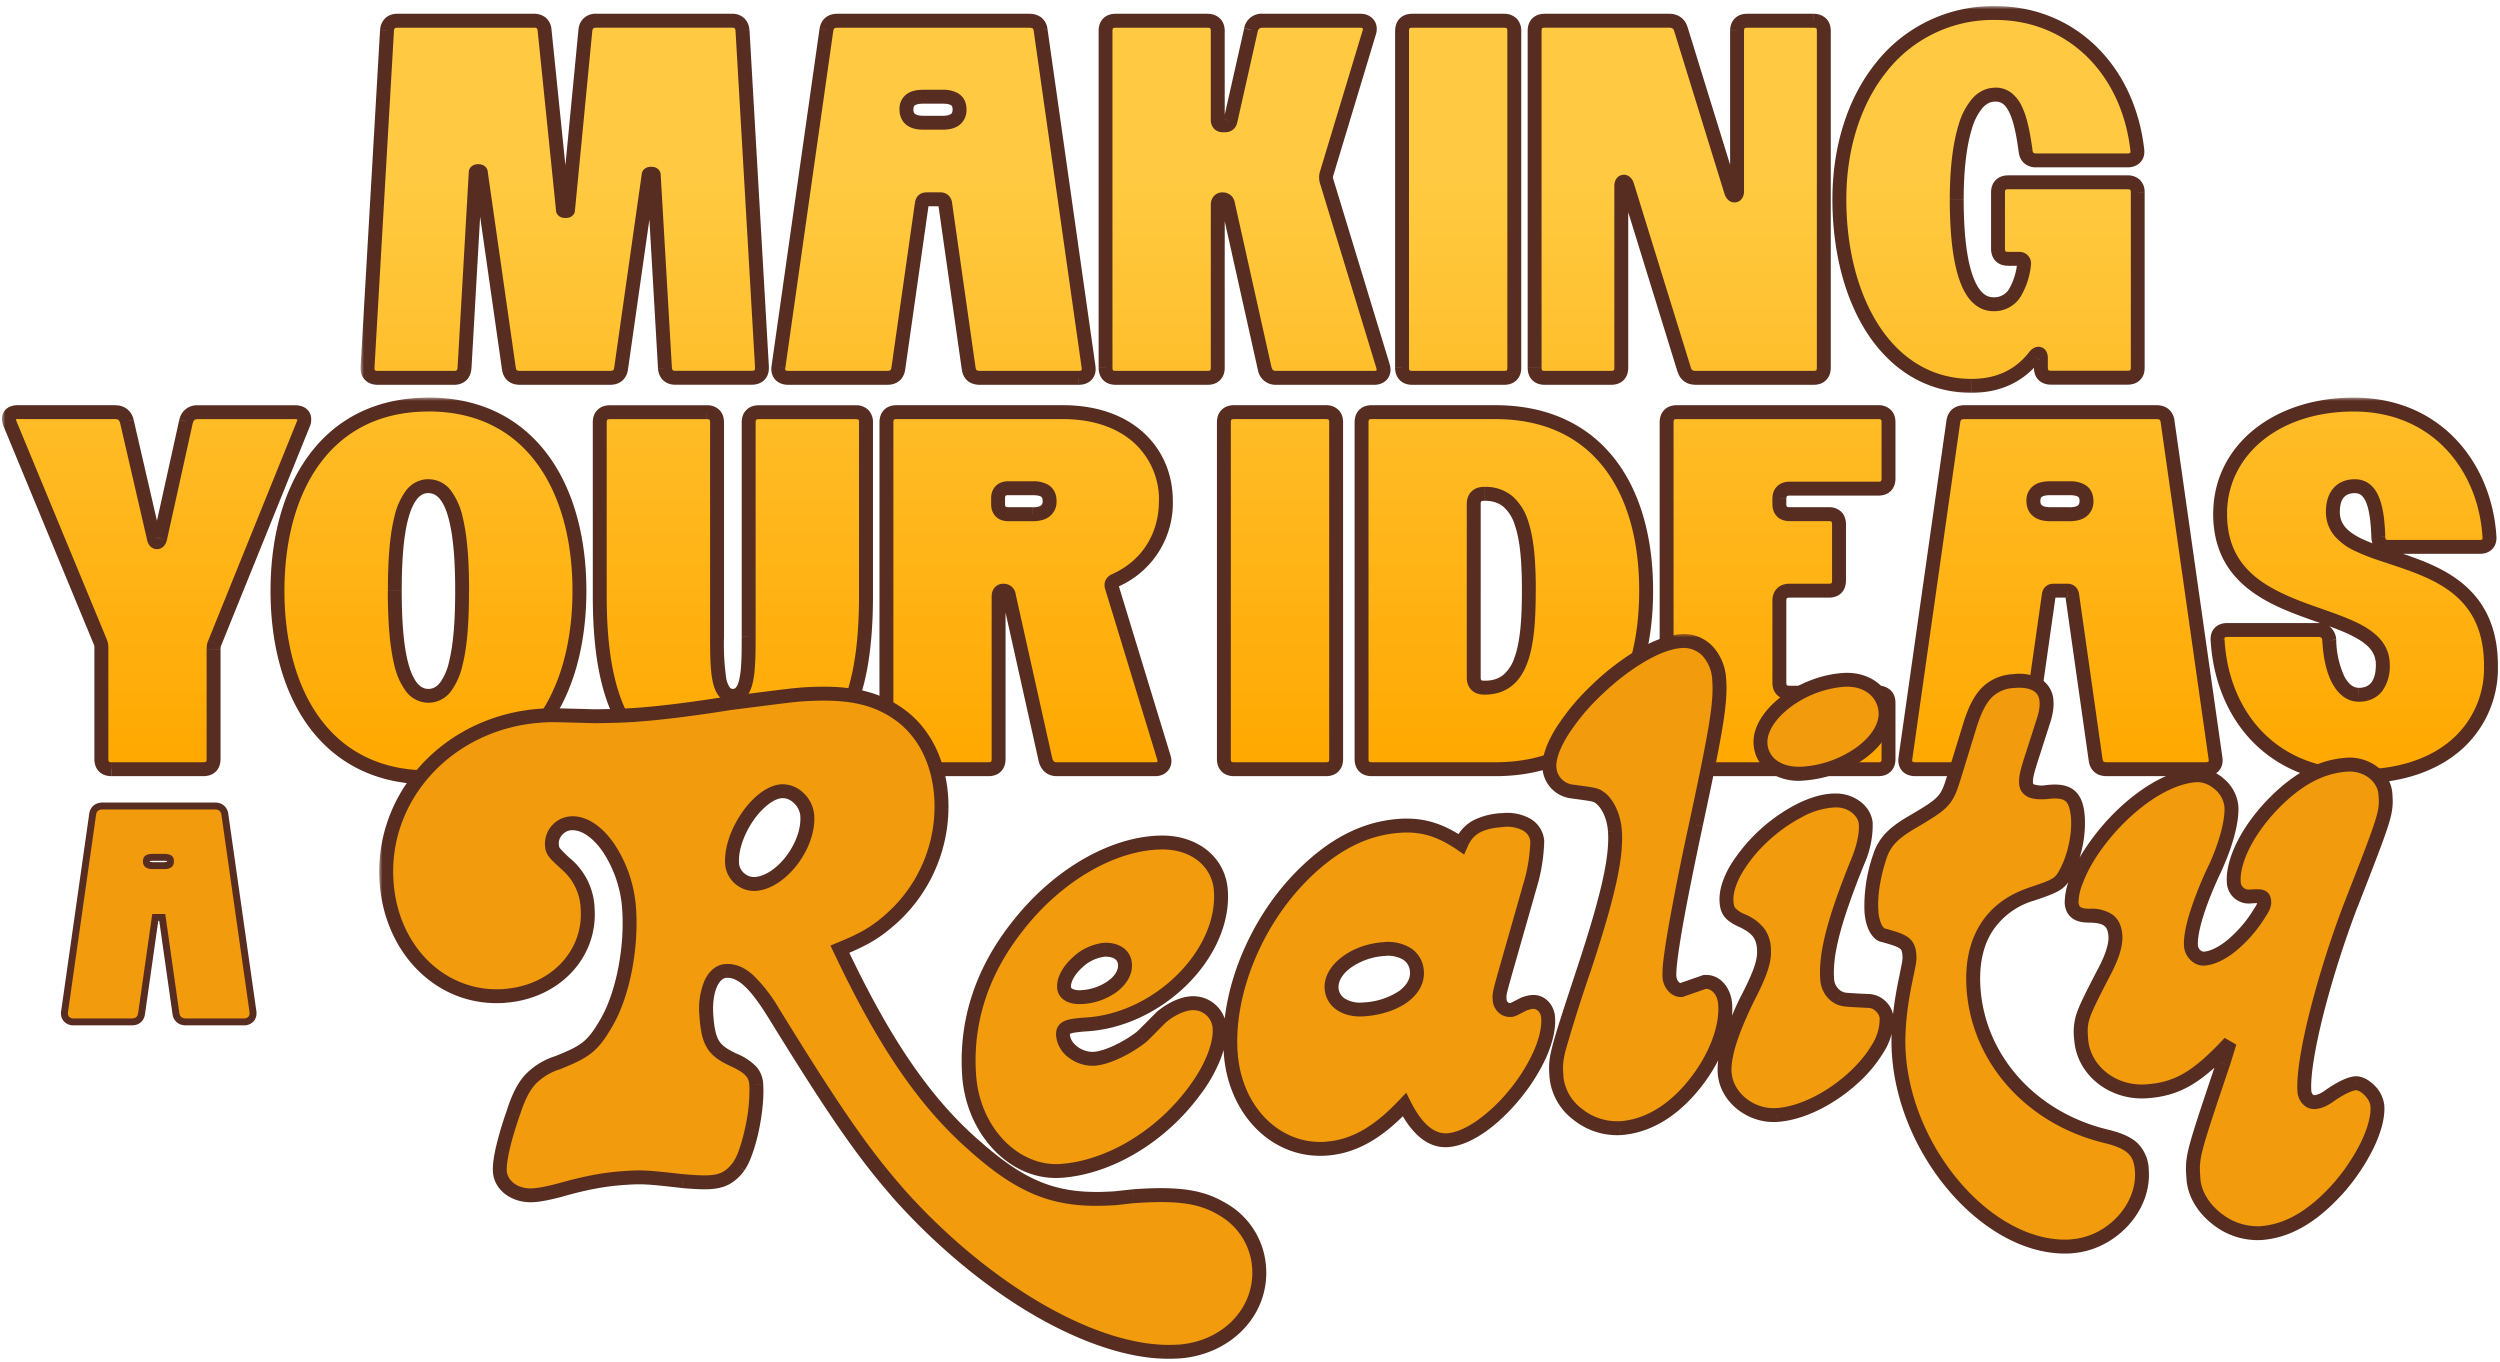 <svg xmlns="http://www.w3.org/2000/svg" width="347" height="189" fill="none">
  <path fill="#F19B0D" stroke="#572C21" stroke-width=".96" d="M29.82 111.87c.31 0 .64.06.9.27.25.19.4.45.47.75l.02.14 3.9 27.39.01.14c.02.33-.07.65-.3.9a1.3 1.3 0 0 1-.98.38H25.8c-.3 0-.63-.06-.9-.27a1.32 1.32 0 0 1-.48-.88l-1.9-13.35h-.97l-1.9 13.34c-.05.37-.2.68-.48.9-.27.2-.6.26-.9.26h-8.05a1.3 1.3 0 0 1-.98-.38 1.22 1.22 0 0 1-.28-1.04l3.9-27.4.02-.13c.07-.3.21-.56.46-.75.27-.2.6-.27.9-.27h15.58ZM21.2 119c-.34 0-.57.05-.7.13-.1.06-.18.15-.18.42 0 .28.09.38.19.45.13.09.36.15.7.15h1.57c.33 0 .56-.06.7-.15.1-.07.18-.17.18-.45 0-.27-.08-.36-.17-.42a1.4 1.4 0 0 0-.71-.13H21.2Z"/>
  <mask id="b" width="347" height="54" x=".24" y="55.15" fill="#000" maskUnits="userSpaceOnUse">
    <path fill="#fff" d="M.24 55.15h347v54H.24z"/>
    <path d="M59.47 56.15c14.23 0 20.96 11.6 20.96 25.84 0 14.3-6.73 25.9-20.96 25.9S38.52 96.3 38.52 82c0-14.23 6.72-25.84 20.95-25.84Zm38.64 1.06c.92 0 1.42.5 1.42 1.41v29.74c0 4.6.07 8.21 2.2 8.21 2.12 0 2.19-3.61 2.19-8.21V58.62c0-.92.5-1.41 1.41-1.41h13.45c.92 0 1.42.5 1.42 1.41V82.7c0 14.3-3.54 25.2-18.48 25.2-14.94 0-18.48-10.9-18.48-25.2V58.62c0-.92.5-1.41 1.42-1.41h13.45Zm228.6-1.06c11.75 0 18.26 8.92 18.83 18.33.07.92-.43 1.42-1.35 1.42h-12.67c-.92 0-1.42-.5-1.42-1.49-.14-4.46-.99-6.94-3.25-6.94-2.06 0-3.05 1.42-3.05 3.54 0 8.85 22.09 3.47 21.95 21.6-.07 8.7-6.87 15.15-18.34 15.15-12.39 0-19.04-8.85-19.6-18.9-.08-.93.42-1.42 1.34-1.42h12.67c.85 0 1.42.5 1.49 1.41.2 4.46 1.7 7.58 4.1 7.58 2.13 0 3.33-1.49 3.33-4.18 0-8.85-22.87-4.81-22.58-21.24.14-8.42 7.64-14.86 18.54-14.86ZM16.05 57.2c.84 0 1.34.5 1.55 1.27l3.76 16.28c.14.64.7.64.85 0l3.6-16.28c.22-.78.71-1.27 1.56-1.27h13.6c1.06 0 1.48.63 1.13 1.63L29.79 89.28c-.14.35-.14.56-.14.85v15.22c0 .92-.5 1.41-1.42 1.41H15.5c-.92 0-1.42-.5-1.42-1.41V89.99c0-.29 0-.5-.14-.85L1.4 58.84c-.42-1 0-1.63 1.06-1.63h13.6Zm131.47 0c9.27 0 14.3 5.59 14.3 12.32 0 4.81-2.48 8.99-7.08 11.04-.43.21-.57.5-.43.92l7.23 23.65c.28.92-.22 1.62-1.2 1.62h-13.67c-.85 0-1.35-.5-1.56-1.27l-5.1-22.87c-.07-.42-.35-.63-.77-.63-.36 0-.64.28-.64.7v22.66c0 .92-.5 1.41-1.42 1.41h-12.74c-.92 0-1.42-.5-1.42-1.41V58.62c0-.92.5-1.41 1.42-1.41h23.08Zm36.5 0c.93 0 1.42.5 1.42 1.41v46.73c0 .92-.5 1.41-1.41 1.41h-12.75c-.92 0-1.41-.5-1.41-1.41V58.62c0-.92.5-1.41 1.41-1.41h12.75Zm23.5 0c14.23 0 20.96 10.55 20.96 24.78 0 14.3-6.73 24.77-20.96 24.77H190.4c-.92 0-1.42-.5-1.42-1.41V58.62c0-.92.5-1.41 1.42-1.41h17.13Zm53.18 0c.92 0 1.42.5 1.42 1.41v7.8c0 .91-.5 1.4-1.42 1.4h-12.32c-.92 0-1.42.5-1.42 1.42v.71c0 .92.5 1.42 1.42 1.42h5.45c.92 0 1.42.5 1.42 1.41v7.79c0 .92-.5 1.42-1.42 1.42h-5.45c-.92 0-1.42.5-1.42 1.41v11.33c0 .92.5 1.42 1.42 1.42h12.32c.92 0 1.42.5 1.42 1.41v7.79c0 .92-.5 1.41-1.42 1.41h-27.97c-.92 0-1.41-.5-1.41-1.41V58.62c0-.92.5-1.41 1.41-1.41h27.97Zm38.6 0c.84 0 1.4.35 1.55 1.27l6.65 46.8c.15.92-.42 1.48-1.34 1.48h-13.74c-.84 0-1.41-.35-1.55-1.27l-3.26-22.87c-.07-.5-.28-.63-.7-.63h-1.85c-.42 0-.63.14-.7.63l-3.26 22.87c-.14.92-.71 1.27-1.56 1.27H265.8c-.92 0-1.48-.56-1.34-1.48l6.66-46.8c.14-.92.7-1.27 1.55-1.27h26.62ZM59.46 67.47c-3.9 0-4.67 7.15-4.67 14.52 0 7.43.78 14.58 4.67 14.58 3.9 0 4.67-7.15 4.67-14.58 0-7.37-.77-14.52-4.67-14.52Zm146.5 1.06c-.92 0-1.41.5-1.41 1.42v24.07c0 .92.5 1.42 1.41 1.42h.14c5.31 0 6.1-6.02 6.1-13.45 0-7.37-.79-13.45-6.1-13.46h-.14Zm-66.02-.77c-.92 0-1.41.5-1.41 1.41v.78c0 .92.5 1.42 1.41 1.42h3.4c1.28 0 2.34-.43 2.34-1.84 0-1.42-1.06-1.77-2.34-1.77h-3.4Zm144.63 0c-1.28 0-2.34.35-2.34 1.77 0 1.41 1.06 1.84 2.34 1.84h2.69c1.27 0 2.33-.43 2.33-1.84 0-1.42-1.06-1.77-2.33-1.77h-2.7Z"/>
  </mask>
  <path fill="url(#a)" d="M59.47 56.15c14.23 0 20.96 11.6 20.96 25.84 0 14.3-6.73 25.9-20.96 25.9S38.52 96.3 38.52 82c0-14.23 6.72-25.84 20.95-25.84Zm38.64 1.06c.92 0 1.42.5 1.42 1.41v29.74c0 4.6.07 8.21 2.2 8.21 2.12 0 2.19-3.61 2.19-8.21V58.62c0-.92.5-1.41 1.41-1.41h13.45c.92 0 1.42.5 1.42 1.41V82.7c0 14.3-3.54 25.2-18.48 25.2-14.94 0-18.48-10.9-18.48-25.2V58.62c0-.92.5-1.41 1.42-1.41h13.45Zm228.6-1.06c11.75 0 18.26 8.92 18.83 18.33.07.92-.43 1.42-1.35 1.42h-12.67c-.92 0-1.42-.5-1.42-1.49-.14-4.46-.99-6.94-3.25-6.94-2.06 0-3.05 1.42-3.05 3.54 0 8.85 22.09 3.47 21.95 21.6-.07 8.7-6.87 15.15-18.34 15.15-12.39 0-19.04-8.85-19.6-18.9-.08-.93.42-1.42 1.34-1.42h12.67c.85 0 1.42.5 1.49 1.41.2 4.46 1.7 7.58 4.1 7.58 2.13 0 3.33-1.49 3.33-4.18 0-8.85-22.87-4.81-22.58-21.24.14-8.42 7.64-14.86 18.54-14.86ZM16.05 57.2c.84 0 1.34.5 1.55 1.27l3.76 16.28c.14.64.7.64.85 0l3.6-16.28c.22-.78.71-1.27 1.56-1.27h13.6c1.06 0 1.48.63 1.13 1.63L29.79 89.28c-.14.35-.14.56-.14.85v15.22c0 .92-.5 1.41-1.42 1.41H15.5c-.92 0-1.42-.5-1.42-1.41V89.99c0-.29 0-.5-.14-.85L1.4 58.84c-.42-1 0-1.63 1.06-1.63h13.6Zm131.47 0c9.27 0 14.3 5.59 14.3 12.32 0 4.81-2.48 8.99-7.08 11.04-.43.21-.57.5-.43.92l7.23 23.65c.28.92-.22 1.62-1.2 1.62h-13.67c-.85 0-1.35-.5-1.56-1.27l-5.1-22.87c-.07-.42-.35-.63-.77-.63-.36 0-.64.28-.64.7v22.66c0 .92-.5 1.41-1.42 1.41h-12.74c-.92 0-1.42-.5-1.42-1.41V58.62c0-.92.5-1.41 1.42-1.41h23.08Zm36.5 0c.93 0 1.42.5 1.42 1.41v46.73c0 .92-.5 1.41-1.41 1.41h-12.75c-.92 0-1.41-.5-1.41-1.41V58.62c0-.92.5-1.41 1.41-1.41h12.75Zm23.5 0c14.23 0 20.96 10.55 20.96 24.78 0 14.3-6.73 24.77-20.96 24.77H190.4c-.92 0-1.42-.5-1.42-1.41V58.62c0-.92.5-1.41 1.42-1.41h17.13Zm53.18 0c.92 0 1.42.5 1.42 1.41v7.8c0 .91-.5 1.4-1.42 1.4h-12.32c-.92 0-1.42.5-1.42 1.42v.71c0 .92.5 1.42 1.42 1.42h5.45c.92 0 1.42.5 1.42 1.41v7.79c0 .92-.5 1.42-1.42 1.42h-5.45c-.92 0-1.42.5-1.42 1.41v11.33c0 .92.5 1.42 1.42 1.42h12.32c.92 0 1.42.5 1.42 1.41v7.79c0 .92-.5 1.41-1.42 1.41h-27.97c-.92 0-1.41-.5-1.41-1.41V58.62c0-.92.5-1.41 1.41-1.41h27.97Zm38.6 0c.84 0 1.4.35 1.55 1.27l6.65 46.8c.15.92-.42 1.48-1.34 1.48h-13.74c-.84 0-1.41-.35-1.55-1.27l-3.26-22.87c-.07-.5-.28-.63-.7-.63h-1.85c-.42 0-.63.14-.7.63l-3.26 22.87c-.14.92-.71 1.27-1.56 1.27H265.8c-.92 0-1.48-.56-1.34-1.48l6.66-46.8c.14-.92.7-1.27 1.55-1.27h26.62ZM59.46 67.47c-3.9 0-4.67 7.15-4.67 14.52 0 7.43.78 14.58 4.67 14.58 3.9 0 4.67-7.15 4.67-14.58 0-7.37-.77-14.52-4.67-14.52Zm146.5 1.06c-.92 0-1.41.5-1.41 1.42v24.07c0 .92.5 1.42 1.41 1.42h.14c5.31 0 6.1-6.02 6.1-13.45 0-7.37-.79-13.45-6.1-13.46h-.14Zm-66.02-.77c-.92 0-1.41.5-1.41 1.41v.78c0 .92.5 1.42 1.41 1.42h3.4c1.28 0 2.34-.43 2.34-1.84 0-1.42-1.06-1.77-2.34-1.77h-3.4Zm144.63 0c-1.28 0-2.34.35-2.34 1.77 0 1.41 1.06 1.84 2.34 1.84h2.69c1.27 0 2.33-.43 2.33-1.84 0-1.42-1.06-1.77-2.33-1.77h-2.7Z"/>
  <path fill="#572C21" d="M59.47 56.15v-.97.97Zm20.96 25.84h.96-.96Zm-20.96 25.9v.97-.96ZM38.52 82h-.97.97Zm59.6-24.78v-.97.97Zm1.4 1.41h.97-.96Zm2.2 37.95v.96-.96Zm2.2-37.95h-.97.97Zm1.41-1.41v-.97.97Zm14.87 1.41h.97-.97Zm0 24.07h.97-.97Zm-18.48 25.2v.97-.96ZM83.24 82.7h-.96.96Zm0-24.07h-.96.96Zm1.42-1.41v.96-.96Zm242.04-1.06v-.97.97Zm18.84 18.33-.97.06v.02l.97-.08Zm-1.35 1.42v.96-.96ZM330.1 74.4h.97v-.03l-.97.03Zm-3.25-6.94v-.96.96Zm-3.05 3.54h-.96.96Zm21.95 21.6h.96-.96Zm-18.34 15.15v.96-.96Zm-19.6-18.9.95-.06v-.02l-.96.07Zm1.34-1.42v-.97.97Zm14.16 1.41.96-.04v-.03l-.96.07Zm4.1 7.58v.96-.96Zm3.33-4.18h.96-.96Zm-22.58-21.24.96.02-.96-.02ZM17.6 58.48l.94-.22v-.03l-.94.25Zm3.76 16.28.94-.2v-.01l-.94.21Zm.85 0 .94.21-.94-.2Zm3.6-16.28-.92-.25-.01.02v.02l.94.21Zm1.56-1.27v.96-.96Zm13.6 0v-.97.97Zm1.13 1.63.9.36v-.04l-.9-.32ZM29.79 89.28l-.9-.36.9.36Zm-1.56 17.48v.97-.97Zm-14.3-17.62.9-.36v-.01l-.9.37ZM1.4 58.84l.9-.37-.01-.01-.89.38Zm1.06-1.63v-.97.97Zm145.07 0v-.97.97Zm14.3 12.32h.96-.96Zm-7.08 11.04-.4-.88h-.01l-.02.02.43.86Zm-.43.92.93-.28v-.01l-.01-.01-.92.3Zm7.23 23.65-.93.28.93-.28Zm-16.43.35-.94.21v.02l.01.02.93-.25Zm-5.1-22.87-.95.16v.03l.01.02.94-.2Zm-.77-.63v-.97.97Zm-2.06 24.77v.97-.97Zm-12.74 0v.97-.97Zm-1.42-48.14h-.96.96Zm1.42-1.41v-.97.97Zm61 1.41h.97-.97Zm-14.16 48.14v.97-.97Zm-1.41-48.14h-.97.97Zm1.41-1.41v-.97.97Zm36.24 0v-.97.97Zm20.96 24.78h.96-.96Zm-20.96 24.77v.97-.97Zm-18.55-48.14h-.96.96Zm1.42-1.41v.96-.96Zm70.3 0v-.97.97Zm1.43 1.41h.96-.96Zm0 7.8h.96-.96Zm-1.42 1.4v.97-.96Zm-13.74 2.13h-.96.96Zm6.87 1.42v-.97.97Zm1.42 1.41h.96-.96Zm0 7.79h.96-.96Zm-1.42 1.42v.96V82Zm-6.87 12.74h-.96.96Zm13.74 1.42v-.97.97Zm0 10.61v.97-.97Zm-27.97 0v.97-.97Zm-1.41-48.14h-.97.97Zm1.41-1.41v-.97.97Zm66.56 0v-.97.97Zm1.56 1.27.95-.13v-.02l-.95.15Zm6.65 46.8-.95.13v.02l.95-.15Zm-1.34 1.48v.97-.97Zm-15.3-1.27-.95.14.96-.14Zm-3.25-22.87.96-.13-.96.13Zm-.7-.63v-.97.97Zm-1.85 0v-.97.97Zm-.7.63-.96-.13.95.13Zm-3.26 22.87.95.15v-.01l-.95-.14Zm-15.3 1.27v.97-.97Zm-1.34-1.48.95.14-.95-.14Zm6.66-46.8-.96-.15v.02l.96.13Zm1.55-1.27v-.97.97ZM59.48 67.47v-.96.96ZM54.8 82h-.97.97Zm4.67 14.58v.96-.96Zm4.67-14.58h.97-.97Zm141.97 13.45v.96-.96Zm6.1-13.45h.96-.97Zm-6.1-13.46v-.96.96Zm-67.57.64h-.97.97Zm0 .78h-.97.97Zm4.81 1.42v.96-.96Zm2.34-1.84h.96-.96Zm-2.34-1.77v-.97.97Zm138.89 1.77h-.97.97Zm7.36 0h.97-.97ZM59.47 56.15v.96c6.82 0 11.77 2.76 15.04 7.2 3.3 4.46 4.95 10.7 4.95 17.68h1.93c0-7.25-1.71-13.94-5.33-18.83-3.65-4.94-9.17-7.98-16.59-7.98v.97Zm20.96 25.84h-.97c0 7.01-1.65 13.27-4.95 17.74-3.28 4.44-8.22 7.2-15.04 7.2v1.93c7.42 0 12.95-3.04 16.6-7.98 3.61-4.9 5.32-11.6 5.32-18.9h-.96Zm-20.96 25.9v-.96c-6.81 0-11.76-2.76-15.04-7.2C41.13 95.26 39.48 89 39.48 82h-1.93c0 7.28 1.71 13.98 5.33 18.89 3.65 4.94 9.18 7.98 16.6 7.98v-.96ZM38.52 82h.96c0-6.98 1.65-13.22 4.95-17.69 3.28-4.43 8.23-7.19 15.04-7.19v-1.93c-7.41 0-12.94 3.04-16.59 7.98-3.62 4.9-5.33 11.58-5.33 18.83h.97Zm59.6-24.78v.96c.29 0 .36.08.36.08s.08.08.08.37h1.93c0-.62-.17-1.26-.64-1.73a2.39 2.39 0 0 0-1.74-.65v.97Zm1.4 1.41h-.96v29.74h1.93V58.62h-.96Zm0 29.74h-.96c0 2.27.02 4.42.32 6.01.15.8.4 1.56.83 2.14a2.43 2.43 0 0 0 2.01 1.02v-1.92c-.2 0-.32-.07-.46-.25a3.43 3.43 0 0 1-.48-1.35 33.96 33.96 0 0 1-.29-5.65h-.96Zm2.2 8.21v.96c.86 0 1.54-.39 2.02-1.02.43-.58.67-1.35.82-2.14.3-1.59.32-3.74.32-6.01h-1.93c0 2.33-.02 4.28-.28 5.65-.13.68-.3 1.11-.48 1.35-.14.18-.27.25-.47.25v.96Zm2.2-8.21h.96V58.62h-1.93v29.74h.97Zm0-29.74h.96c0-.29.08-.36.08-.37 0 0 .08-.08.37-.08v-1.93c-.62 0-1.26.17-1.73.65-.48.47-.65 1.1-.65 1.73h.97Zm1.41-1.41v.96h13.45v-1.93h-13.45v.97Zm13.45 0v.96c.3 0 .37.08.38.08 0 0 .08.08.08.37h1.93a2.4 2.4 0 0 0-.65-1.73 2.39 2.39 0 0 0-1.74-.65v.97Zm1.42 1.41h-.97V82.7h1.94V58.62h-.97Zm0 24.07h-.97c0 7.12-.88 13.19-3.5 17.47-2.54 4.18-6.82 6.77-14 6.77v1.93c7.74 0 12.7-2.85 15.66-7.7 2.9-4.75 3.77-11.28 3.78-18.47h-.97Zm-18.48 25.2v-.96c-7.19 0-11.47-2.6-14.01-6.77-2.61-4.28-3.5-10.35-3.5-17.47h-1.93c0 7.2.88 13.72 3.78 18.47 2.95 4.85 7.92 7.7 15.66 7.7v-.96ZM83.24 82.7h.97V58.62h-1.93V82.7h.96Zm0-24.07h.97c0-.29.08-.36.08-.37 0 0 .08-.08.37-.08v-1.93c-.63 0-1.26.17-1.73.65-.48.47-.65 1.1-.65 1.73h.96Zm1.42-1.41v.96h13.45v-1.93H84.66v.97Zm242.04-1.06v.96c11.13 0 17.33 8.4 17.87 17.43l.97-.06.96-.06c-.6-9.8-7.42-19.24-19.8-19.24v.97Zm18.84 18.33-.97.08c.01.13 0 .22-.01.26l-.02.04-.01.01s-.02.02-.05.02a.9.9 0 0 1-.29.04v1.93c.62 0 1.27-.17 1.74-.66.48-.5.62-1.15.57-1.8l-.96.08Zm-1.35 1.42v-.97h-12.67v1.93h12.67v-.96Zm-12.67 0v-.97c-.3 0-.36-.07-.36-.07 0-.01-.1-.1-.1-.45h-1.92c0 .65.16 1.3.63 1.79.48.49 1.12.66 1.75.66v-.96Zm-1.42-1.49.97-.03c-.07-2.25-.32-4.14-.92-5.5-.3-.69-.7-1.29-1.28-1.72a3.29 3.29 0 0 0-2.02-.65v1.93c.37 0 .64.1.86.26.23.17.46.47.68.95.43 1 .68 2.58.75 4.8l.96-.04Zm-3.25-6.94v-.96c-1.27 0-2.33.45-3.04 1.33-.7.85-.97 1.98-.97 3.17h1.93c0-.93.21-1.57.53-1.95.3-.36.76-.62 1.55-.62v-.97Zm-3.05 3.54h-.96a5.1 5.1 0 0 0 1.17 3.34 8.37 8.37 0 0 0 2.81 2.09 30 30 0 0 0 3.66 1.43c1.31.44 2.65.87 4.01 1.37 2.72 1 5.3 2.24 7.19 4.25 1.86 1.98 3.14 4.8 3.1 9.1l.97.02h.96c.04-4.75-1.39-8.06-3.63-10.44-2.2-2.35-5.13-3.72-7.92-4.74-1.4-.52-2.8-.96-4.07-1.39a28.2 28.2 0 0 1-3.41-1.33c-.98-.49-1.7-1-2.18-1.58a3.17 3.17 0 0 1-.73-2.12h-.97Zm21.95 21.6-.97-.01a13.12 13.12 0 0 1-4.55 10.11c-2.93 2.52-7.26 4.08-12.82 4.08v1.93c5.91 0 10.72-1.66 14.07-4.54a15.04 15.04 0 0 0 5.23-11.57h-.96Zm-18.34 15.15v-.97c-5.95 0-10.45-2.12-13.54-5.38-3.1-3.28-4.83-7.77-5.1-12.61l-.97.05-.96.06c.3 5.21 2.17 10.17 5.63 13.83 3.48 3.67 8.5 5.98 14.94 5.98v-.96Zm-19.6-18.9.95-.08a.75.75 0 0 1 .02-.27l.01-.04h.02l.05-.03a.9.9 0 0 1 .29-.04v-1.93c-.63 0-1.27.17-1.74.66-.48.5-.62 1.16-.57 1.8l.96-.08Zm1.34-1.42v.96h12.67v-1.93h-12.67v.97Zm12.67 0v.96c.24 0 .33.07.38.1.04.04.12.15.14.43l.97-.08.96-.07a2.51 2.51 0 0 0-.76-1.69 2.44 2.44 0 0 0-1.7-.62v.97Zm1.49 1.41-.97.05c.11 2.3.55 4.35 1.34 5.86.8 1.51 2.03 2.63 3.73 2.63v-1.93c-.7 0-1.41-.43-2.02-1.6a12.56 12.56 0 0 1-1.12-5.05l-.96.04Zm4.1 7.58v.96c1.3 0 2.44-.47 3.21-1.44a5.83 5.83 0 0 0 1.08-3.7h-1.93c0 1.22-.27 2.02-.65 2.5-.36.44-.9.71-1.7.71v.97Zm3.33-4.18h.96c0-2.75-1.83-4.41-4.08-5.6-2.2-1.15-5.2-2.05-7.94-3.08-2.81-1.07-5.49-2.32-7.44-4.24-1.91-1.88-3.19-4.45-3.12-8.3l-.96-.02-.97-.01c-.07 4.36 1.4 7.44 3.7 9.7 2.25 2.22 5.25 3.6 8.1 4.67 2.96 1.12 5.66 1.9 7.73 3 2.03 1.06 3.05 2.21 3.05 3.88h.97Zm-22.58-21.24.96.02c.13-7.74 7.03-13.92 17.58-13.92v-1.93c-11.25 0-19.35 6.7-19.5 15.82l.96.01Zm-292.1-13.8v.96c.22 0 .32.06.38.11.08.07.17.2.24.46l.93-.26.93-.25a2.47 2.47 0 0 0-2.49-1.98v.96Zm1.55 1.27-.94.22 3.76 16.28.94-.22.94-.21-3.76-16.29-.94.22Zm3.76 16.28-.95.21c.12.52.53 1.24 1.37 1.24.84 0 1.25-.72 1.37-1.24l-.94-.2-.95-.21c0 .03 0-.02.07-.1a.62.62 0 0 1 .45-.18c.22 0 .37.1.45.18.07.08.07.13.07.1l-.94.2Zm.85 0 .94.21 3.6-16.28-.93-.2-.95-.22-3.6 16.29.94.2Zm3.6-16.28.94.26c.07-.27.16-.4.24-.46.05-.05.16-.1.38-.1v-1.94a2.47 2.47 0 0 0-2.48 1.99l.93.25Zm1.56-1.27v.96h13.6v-1.93h-13.6v.97Zm13.6 0v.96c.17 0 .27.03.3.05.04 0 .02.01 0-.02-.02-.04-.01-.05-.01 0a.9.9 0 0 1-.07.31l.9.33.92.32c.23-.64.29-1.41-.15-2.06-.45-.65-1.2-.86-1.9-.86v.97Zm1.13 1.63-.9-.37L28.9 88.92l.9.36.88.36L43 59.2l-.9-.36ZM29.79 89.28l-.9-.36c-.2.53-.2.89-.2 1.2h1.92l.01-.26c0-.05.02-.11.07-.22l-.9-.36Zm-.14.85h-.97v15.22h1.93V90.13h-.96Zm0 15.22h-.97c0 .3-.07.37-.08.37 0 0-.07.08-.37.08v1.93c.63 0 1.26-.17 1.74-.65.47-.47.64-1.1.64-1.73h-.96Zm-1.42 1.41v-.96H15.5v1.93h12.74v-.97Zm-12.74 0v-.96c-.3 0-.37-.08-.37-.08s-.08-.08-.08-.37H13.1c0 .63.17 1.26.64 1.73.48.48 1.11.65 1.74.65v-.97Zm-1.42-1.41h.97V89.99H13.1v15.36h.96Zm0-15.36h.97c0-.32 0-.68-.21-1.21l-.9.36-.9.35c.05.11.06.18.07.23v.27h.97Zm-.14-.85.9-.37-12.54-30.3-.89.37-.89.36 12.53 30.3.9-.36ZM1.4 58.84l.89-.38a.88.88 0 0 1-.09-.31c0-.04.01-.01-.02.03s-.05.05-.02.03a.84.84 0 0 1 .3-.04v-1.93c-.69 0-1.45.21-1.9.88-.43.67-.32 1.46-.05 2.1l.9-.38Zm1.06-1.63v.96h13.6v-1.93H2.46v.97Zm145.07 0v.96c4.44 0 7.77 1.34 9.97 3.38a10.66 10.66 0 0 1 3.37 7.98h1.92c0-3.61-1.35-6.96-3.98-9.4-2.62-2.43-6.45-3.89-11.28-3.89v.97Zm14.3 12.32h-.97c0 4.45-2.27 8.27-6.5 10.16l.39.88.4.88a12.66 12.66 0 0 0 7.64-11.92h-.96Zm-7.08 11.04-.43-.86c-.31.15-.67.4-.87.83-.2.44-.16.89-.04 1.25l.91-.3.92-.3c-.01-.04 0-.03 0 0a.4.4 0 0 1-.04.17c-.06.12-.13.13-.02.07l-.43-.86Zm-.43.92-.92.28 7.22 23.65.93-.28.92-.28-7.22-23.65-.93.28Zm7.23 23.65-.93.28c.04.12.04.2.04.25 0 .04-.02.06-.02.06l-.04.03a.62.62 0 0 1-.26.04v1.93c.73 0 1.43-.27 1.86-.87.44-.6.48-1.33.27-2l-.92.28Zm-1.2 1.62v-.96h-13.67v1.93h13.66v-.97Zm-13.67 0v-.96c-.23 0-.33-.06-.39-.11a.9.9 0 0 1-.24-.45l-.93.25-.93.25c.14.52.4 1.03.84 1.41.46.4 1.03.58 1.65.58v-.97Zm-1.56-1.27.94-.21-5.1-22.87-.94.21-.94.21 5.1 22.87.94-.21Zm-5.1-22.87.96-.16a1.7 1.7 0 0 0-.61-1.07 1.77 1.77 0 0 0-1.12-.37v1.93c.05 0 0 .01-.09-.05a.33.33 0 0 1-.08-.1v-.02l.94-.16Zm-.77-.63v-.97c-.96 0-1.6.78-1.6 1.67h1.92c0 .01 0 .08-.07.15a.36.36 0 0 1-.25.11V82Zm-.64.7h-.97v22.66h1.93V82.69h-.96Zm0 22.66h-.97c0 .3-.07.37-.08.37 0 0-.07.08-.37.08v1.93c.63 0 1.26-.17 1.74-.65.47-.47.64-1.1.64-1.73h-.96Zm-1.42 1.41v-.96h-12.74v1.93h12.74v-.97Zm-12.74 0v-.96c-.3 0-.37-.08-.37-.08s-.08-.08-.08-.37h-1.93c0 .63.17 1.26.64 1.73.48.48 1.11.65 1.74.65v-.97Zm-1.42-1.41h.97V58.62h-1.93v46.73h.96Zm0-46.73h.97c0-.29.08-.36.08-.37 0 0 .08-.08.37-.08v-1.93c-.63 0-1.26.17-1.74.65-.47.47-.64 1.1-.64 1.73h.96Zm1.42-1.41v.96h23.08v-1.93h-23.08v.97Zm59.59 0v.96c.29 0 .36.08.37.08 0 0 .08.08.08.37h1.93c0-.62-.17-1.26-.65-1.73a2.4 2.4 0 0 0-1.73-.65v.97Zm1.41 1.41h-.96v46.73h1.93V58.62h-.97Zm0 46.73h-.96c0 .3-.08.37-.08.37s-.08.08-.37.08v1.93c.62 0 1.26-.17 1.73-.65.48-.47.65-1.1.65-1.73h-.97Zm-1.41 1.41v-.96h-12.75v1.93h12.75v-.97Zm-12.75 0v-.96c-.29 0-.36-.08-.37-.08 0 0-.08-.08-.08-.37h-1.93c0 .63.17 1.26.65 1.73.47.48 1.1.65 1.73.65v-.97Zm-1.41-1.41h.96V58.62h-1.93v46.73h.97Zm0-46.73h.96c0-.29.08-.36.08-.37 0 0 .08-.08.37-.08v-1.93c-.62 0-1.26.17-1.73.65-.48.47-.65 1.1-.65 1.73h.97Zm1.41-1.41v.96h12.75v-1.93h-12.75v.97Zm36.24 0v.96c6.85 0 11.8 2.53 15.05 6.69 3.29 4.19 4.94 10.15 4.94 17.13h1.93c0-7.25-1.71-13.68-5.35-18.32-3.66-4.68-9.19-7.43-16.57-7.43v.97Zm20.96 24.78h-.97c0 7.01-1.65 12.97-4.94 17.15-3.25 4.15-8.2 6.66-15.05 6.66v1.93c7.38 0 12.91-2.73 16.57-7.4 3.64-4.63 5.35-11.06 5.35-18.34h-.96Zm-20.96 24.77v-.96H190.4v1.93h17.13v-.97Zm-17.13 0v-.96c-.3 0-.37-.08-.37-.08s-.08-.08-.08-.37h-1.93c0 .63.17 1.26.64 1.73.48.48 1.11.65 1.74.65v-.97Zm-1.42-1.41h.97V58.62h-1.93v46.73h.96Zm0-46.73h.97c0-.29.07-.36.08-.37 0 0 .07-.08.37-.08v-1.93c-.63 0-1.26.17-1.74.65-.47.47-.64 1.1-.64 1.73h.96Zm1.42-1.41v.96h17.13v-1.93H190.4v.97Zm70.3 0v.96c.3 0 .38.08.38.08s.08.08.08.37h1.93c0-.62-.17-1.26-.65-1.73a2.39 2.39 0 0 0-1.73-.65v.97Zm1.43 1.41h-.97v7.8h1.93v-7.8h-.96Zm0 7.8h-.97c0 .28-.08.36-.08.36s-.08.08-.37.08v1.93c.63 0 1.26-.17 1.73-.64.48-.48.65-1.11.65-1.74h-.96Zm-1.42 1.4v-.96h-12.32v1.93h12.32v-.96Zm-12.32 0v-.96c-.63 0-1.26.17-1.73.65-.48.47-.65 1.1-.65 1.73h1.93c0-.29.08-.36.08-.37 0 0 .08-.08.37-.08v-.96Zm-1.42 1.42h-.96v.71h1.93v-.7h-.97Zm0 .71h-.96c0 .63.17 1.26.65 1.74.47.47 1.1.64 1.73.64V70.4c-.3 0-.37-.08-.37-.08s-.08-.08-.08-.37h-.97Zm1.42 1.42v.96h5.45V70.4h-5.45v.97Zm5.45 0v.96c.3 0 .37.08.37.08s.08.08.08.37h1.93c0-.63-.17-1.26-.64-1.73a2.39 2.39 0 0 0-1.74-.65v.97Zm1.42 1.41h-.97v7.79h1.93v-7.79h-.96Zm0 7.79h-.97c0 .3-.07.37-.08.37 0 0-.08.08-.37.08v1.93c.63 0 1.26-.17 1.74-.64.47-.48.64-1.11.64-1.74h-.96Zm-1.42 1.42v-.97h-5.45v1.93h5.45V82Zm-5.45 0v-.97c-.63 0-1.26.17-1.73.65-.48.47-.65 1.1-.65 1.73h1.93c0-.3.08-.37.08-.37s.08-.08.37-.08V82Zm-1.42 1.41h-.96v11.33h1.93V83.4h-.97Zm0 11.33h-.96c0 .63.17 1.26.65 1.73.47.48 1.1.65 1.73.65v-1.93c-.3 0-.37-.08-.37-.08s-.08-.08-.08-.37h-.97Zm1.42 1.42v.96h12.32v-1.93h-12.32v.97Zm12.32 0v.96c.3 0 .37.08.37.08s.08.08.08.37h1.93c0-.63-.17-1.26-.65-1.73a2.39 2.39 0 0 0-1.73-.65v.97Zm1.42 1.41h-.97v7.79h1.93v-7.79h-.96Zm0 7.79h-.97c0 .3-.08.37-.08.37s-.08.08-.37.08v1.93c.63 0 1.26-.17 1.73-.65.48-.47.65-1.1.65-1.73h-.96Zm-1.42 1.41v-.96h-27.97v1.93h27.97v-.97Zm-27.97 0v-.96c-.29 0-.36-.08-.37-.08 0 0-.08-.08-.08-.37h-1.93c0 .63.17 1.26.65 1.73.47.48 1.1.65 1.73.65v-.97Zm-1.41-1.41h.96V58.62h-1.93v46.73h.97Zm0-46.73h.96c0-.29.08-.36.08-.37 0 0 .08-.08.37-.08v-1.93c-.62 0-1.26.17-1.73.65-.47.47-.65 1.1-.65 1.73h.97Zm1.41-1.41v.96h27.97v-1.93h-27.97v.97Zm66.56 0v.96c.3 0 .42.07.46.1.02.01.1.08.15.36l.95-.15.95-.15a2.4 2.4 0 0 0-.88-1.6c-.5-.37-1.08-.49-1.63-.49v.97Zm1.56 1.27-.96.14 6.66 46.8.95-.14.96-.14-6.66-46.8-.95.14Zm6.65 46.8-.95.14a.6.6 0 0 1 0 .23c0 .04-.02.05-.03.06 0 0-.09.09-.36.09v1.93c.65 0 1.3-.2 1.78-.7.48-.52.62-1.21.52-1.9l-.96.15Zm-1.34 1.48v-.96h-13.74v1.93h13.74v-.97Zm-13.74 0v-.96c-.3 0-.42-.06-.45-.1-.02 0-.1-.08-.15-.36l-.95.15-.96.15c.1.64.37 1.2.88 1.6.5.38 1.09.49 1.63.49v-.97Zm-1.55-1.27.95-.14-3.25-22.86-.96.13-.95.14 3.25 22.87.96-.14Zm-3.26-22.87.96-.13a1.71 1.71 0 0 0-.56-1.1 1.67 1.67 0 0 0-1.1-.37v1.93h.03a.45.45 0 0 1-.17-.1.45.45 0 0 1-.12-.15v.06l.96-.14Zm-.7-.63v-.97h-1.85v1.93h1.84V82Zm-1.85 0v-.97c-.29 0-.73.04-1.1.36-.39.32-.51.76-.56 1.1l.95.14.96.14c0-.07.02-.08 0-.06a.45.45 0 0 1-.11.16.46.46 0 0 1-.17.09h.03V82Zm-.7.63-.96-.13-3.26 22.86.96.14.95.14 3.26-22.87-.96-.14Zm-3.26 22.87-.96-.15c-.04.28-.12.35-.14.37-.04.03-.16.09-.46.09v1.93c.55 0 1.14-.11 1.63-.5.51-.38.78-.95.88-1.6l-.95-.14Zm-1.56 1.27v-.96H265.8v1.93h13.74v-.97Zm-13.74 0v-.96c-.26 0-.35-.08-.36-.1 0 0-.02-.01-.02-.05a.56.56 0 0 1 0-.23l-.96-.14-.95-.15c-.1.69.04 1.38.52 1.9.47.5 1.13.7 1.77.7v-.97Zm-1.34-1.48.95.13 6.66-46.8-.95-.13-.96-.13-6.66 46.8.96.13Zm6.66-46.8.95.15c.04-.28.13-.35.15-.36.03-.03.15-.1.45-.1v-1.93c-.54 0-1.13.12-1.63.5-.5.39-.78.96-.88 1.6l.96.14Zm1.55-1.27v.96h26.62v-1.93h-26.62v.97ZM59.48 67.47v-.96a3.9 3.9 0 0 0-3.14 1.6 9.69 9.69 0 0 0-1.6 3.62c-.71 2.83-.9 6.56-.9 10.26h1.92c0-3.67.2-7.2.85-9.79.33-1.3.75-2.27 1.25-2.9.47-.6.99-.86 1.61-.86v-.97ZM54.8 82h-.97c0 3.72.2 7.47.9 10.31a9.7 9.7 0 0 0 1.61 3.63 3.9 3.9 0 0 0 3.13 1.6v-1.92c-.62 0-1.14-.27-1.61-.87-.5-.63-.92-1.6-1.25-2.9-.65-2.6-.85-6.15-.85-9.85h-.96Zm4.67 14.58v.96a3.9 3.9 0 0 0 3.13-1.6 9.7 9.7 0 0 0 1.6-3.63c.72-2.84.9-6.59.9-10.31h-1.92c0 3.7-.2 7.25-.85 9.84a7.86 7.86 0 0 1-1.24 2.9c-.48.6-1 .88-1.62.88v.96Zm4.67-14.58h.97c0-3.7-.2-7.43-.9-10.26a9.69 9.69 0 0 0-1.6-3.62 3.9 3.9 0 0 0-3.14-1.6v1.93c.63 0 1.14.26 1.62.86.5.63.92 1.6 1.24 2.9.65 2.59.85 6.12.85 9.79h.96Zm141.83-13.46v-.96c-.63 0-1.26.17-1.73.65-.48.47-.65 1.1-.65 1.73h1.93c0-.3.08-.37.08-.37s.08-.08.37-.08v-.97Zm-1.41 1.42h-.97v24.07h1.93V69.95h-.96Zm0 24.07h-.97c0 .63.17 1.26.65 1.74.47.47 1.1.64 1.73.64v-1.93c-.3 0-.37-.07-.37-.08 0 0-.08-.08-.08-.37h-.96Zm1.41 1.42v.96h.14v-1.93h-.14v.97Zm.14 0v.96c1.53 0 2.8-.44 3.81-1.28 1-.82 1.67-1.98 2.14-3.3.92-2.6 1.1-6.12 1.1-9.83h-1.92c0 3.72-.2 6.93-1 9.19a5.47 5.47 0 0 1-1.55 2.46c-.63.52-1.44.83-2.58.83v.97Zm6.1-13.45h.96c0-3.68-.2-7.2-1.11-9.81a7.43 7.43 0 0 0-2.14-3.32 5.75 5.75 0 0 0-3.8-1.29v1.93c1.12 0 1.94.32 2.57.84a5.53 5.53 0 0 1 1.55 2.48c.8 2.27 1 5.48 1 9.17h.96Zm-6.1-13.46v-.96h-.14v1.93h.14v-.97Zm-66.16-.77v-.97c-.62 0-1.26.17-1.73.65-.48.47-.65 1.1-.65 1.73h1.93c0-.3.08-.37.08-.37s.08-.08.37-.08v-.96Zm-1.41 1.41h-.97v.78h1.93v-.78h-.96Zm0 .78h-.97c0 .63.17 1.26.65 1.74.47.47 1.1.64 1.73.64V70.4c-.29 0-.36-.07-.37-.08 0 0-.08-.08-.08-.37h-.96Zm1.41 1.42v.96h3.4V70.4h-3.4v.97Zm3.4 0v.96c.72 0 1.53-.11 2.18-.55a2.57 2.57 0 0 0 1.12-2.25h-1.93c0 .42-.13.56-.26.64-.19.13-.55.23-1.1.23v.97Zm2.34-1.84h.96c0-1-.4-1.77-1.14-2.24a4.08 4.08 0 0 0-2.16-.5v1.93c.59 0 .95.09 1.14.2.07.06.12.1.15.17.04.07.08.2.08.44h.97Zm-2.34-1.77v-.97h-3.4v1.93h3.4v-.96Zm141.23 0v-.97c-.7 0-1.5.09-2.16.5a2.5 2.5 0 0 0-1.15 2.24h1.93c0-.24.05-.37.08-.44a.4.4 0 0 1 .16-.16c.2-.12.55-.21 1.14-.21v-.96Zm-2.34 1.77h-.97c0 .99.4 1.77 1.13 2.25.65.44 1.46.55 2.18.55V70.4c-.56 0-.92-.1-1.11-.23-.13-.08-.27-.22-.27-.64h-.96Zm2.34 1.84v.96h2.69V70.4h-2.7v.97Zm2.69 0v.96c.71 0 1.52-.11 2.18-.55a2.58 2.58 0 0 0 1.12-2.25h-1.93c0 .42-.14.56-.26.64-.2.13-.55.23-1.11.23v.97Zm2.33-1.84h.97c0-1-.4-1.77-1.15-2.24a4.08 4.08 0 0 0-2.15-.5v1.93c.58 0 .94.09 1.13.2.08.06.13.1.16.17.04.07.08.2.08.44h.96Zm-2.33-1.77v-.97h-2.7v1.93h2.7v-.96Z" mask="url(#b)"/>
  <mask id="d" width="248" height="54" x="50.02" y=".81" fill="#000" maskUnits="userSpaceOnUse">
    <path fill="#fff" d="M50.02.81h248v54h-248z"/>
    <path d="M276.96 1.81c10.48 0 18.4 7.8 19.68 18.98.15.92-.42 1.48-1.34 1.48h-12.67c-.85 0-1.42-.42-1.49-1.34-.64-4.53-1.49-7.79-4.18-7.79-4.03 0-5.38 7.15-5.38 14.52 0 7.43 1.06 14.58 5.1 14.58 2.69 0 3.75-2.27 4.25-5.52.07-.5-.29-.78-.71-.78h-1.49c-.92 0-1.41-.5-1.41-1.42v-7.79c0-.92.5-1.41 1.41-1.41h16.57c.92 0 1.41.5 1.41 1.41v24.29c0 .92-.5 1.41-1.41 1.41h-10.62c-.92 0-1.42-.5-1.42-1.41v-1.35c0-.63-.42-.78-.85-.21-1.9 2.48-4.74 4.1-8.78 4.1-11.53 0-18.33-11.6-18.33-25.9 0-14.23 8.14-25.85 21.66-25.85ZM74.1 2.88c.85 0 1.42.42 1.49 1.34l2.55 24.92c0 .21.7.21.7 0l2.41-24.92c.07-.85.64-1.34 1.49-1.34h18.9c.85 0 1.35.5 1.42 1.34l2.69 46.73c.07.99-.5 1.48-1.42 1.48H93.71c-.85 0-1.34-.5-1.41-1.34l-1.56-26.83c0-.22-.71-.22-.71 0l-3.82 26.9c-.14.92-.71 1.27-1.56 1.27H72.19c-.85 0-1.42-.35-1.56-1.27l-3.9-27.26c0-.2-.7-.2-.7 0L64.47 51.1c-.07.85-.56 1.34-1.41 1.34H52.44c-.92 0-1.49-.5-1.42-1.48l2.7-46.73c.06-.85.56-1.34 1.4-1.34H74.1Zm68.78 0c.85 0 1.42.35 1.56 1.27l6.65 46.8c.14.92-.42 1.48-1.34 1.48H136c-.85 0-1.41-.35-1.55-1.27l-3.26-22.87c-.07-.5-.28-.63-.71-.63h-1.84c-.43 0-.64.14-.7.63l-3.26 22.87c-.15.92-.71 1.27-1.56 1.27h-13.74c-.92 0-1.48-.56-1.34-1.48l6.65-46.8c.14-.92.71-1.27 1.56-1.27h26.62Zm24.73 0c.92 0 1.41.5 1.41 1.41v12.4c0 .42.29.7.71.7h.29c.42 0 .7-.21.77-.64l2.84-12.6c.2-.78.7-1.27 1.55-1.27h13.67c.99 0 1.48.7 1.2 1.63l-5.95 19.68c-.07.35-.07.5 0 .85l7.86 25.77c.28.92-.21 1.62-1.2 1.62H177.1c-.85 0-1.35-.5-1.56-1.27l-5.1-22.87c-.07-.42-.35-.63-.78-.63-.35 0-.64.28-.64.7v22.66c0 .92-.5 1.41-1.41 1.41h-12.75c-.92 0-1.41-.5-1.41-1.41V4.29c0-.92.5-1.41 1.42-1.41h12.74Zm41.16 0c.92 0 1.41.5 1.41 1.41v46.73c0 .92-.5 1.41-1.41 1.41h-12.75c-.92 0-1.41-.5-1.41-1.41V4.29c0-.92.5-1.41 1.41-1.41h12.75Zm23 0c.77 0 1.34.42 1.55 1.2l7.01 22.65c.21.57.78.5.78-.14V4.3c0-.92.5-1.41 1.41-1.41h9.2c.93 0 1.42.5 1.43 1.41v46.73c0 .92-.5 1.41-1.42 1.41H235.3c-.78 0-1.34-.42-1.55-1.2l-7.93-25.63c-.22-.56-.78-.5-.78.14v25.28c0 .92-.5 1.41-1.42 1.41h-9.2c-.92 0-1.42-.5-1.42-1.41V4.29c0-.92.5-1.41 1.42-1.41h17.34ZM128.14 13.42c-1.27 0-2.33.36-2.33 1.78 0 1.41 1.06 1.84 2.33 1.84h2.7c1.27 0 2.33-.43 2.33-1.84 0-1.42-1.06-1.77-2.34-1.77h-2.69Z"/>
  </mask>
  <path fill="url(#c)" d="M276.96 1.81c10.48 0 18.4 7.8 19.68 18.98.15.92-.42 1.48-1.34 1.48h-12.67c-.85 0-1.42-.42-1.49-1.34-.64-4.53-1.49-7.79-4.18-7.79-4.03 0-5.38 7.15-5.38 14.52 0 7.43 1.06 14.58 5.1 14.58 2.69 0 3.75-2.27 4.25-5.52.07-.5-.29-.78-.71-.78h-1.49c-.92 0-1.41-.5-1.41-1.42v-7.79c0-.92.5-1.41 1.41-1.41h16.57c.92 0 1.41.5 1.41 1.41v24.29c0 .92-.5 1.41-1.41 1.41h-10.62c-.92 0-1.42-.5-1.42-1.41v-1.35c0-.63-.42-.78-.85-.21-1.9 2.48-4.74 4.1-8.78 4.1-11.53 0-18.33-11.6-18.33-25.9 0-14.23 8.14-25.85 21.66-25.85ZM74.1 2.88c.85 0 1.42.42 1.49 1.34l2.55 24.92c0 .21.7.21.7 0l2.41-24.92c.07-.85.64-1.34 1.49-1.34h18.9c.85 0 1.35.5 1.42 1.34l2.69 46.73c.07.99-.5 1.48-1.42 1.48H93.71c-.85 0-1.34-.5-1.41-1.34l-1.56-26.83c0-.22-.71-.22-.71 0l-3.82 26.9c-.14.92-.71 1.27-1.56 1.27H72.19c-.85 0-1.42-.35-1.56-1.27l-3.9-27.26c0-.2-.7-.2-.7 0L64.47 51.1c-.07.85-.56 1.34-1.41 1.34H52.44c-.92 0-1.49-.5-1.42-1.48l2.7-46.73c.06-.85.56-1.34 1.4-1.34H74.1Zm68.78 0c.85 0 1.42.35 1.56 1.27l6.65 46.8c.14.92-.42 1.48-1.34 1.48H136c-.85 0-1.41-.35-1.55-1.27l-3.26-22.87c-.07-.5-.28-.63-.71-.63h-1.84c-.43 0-.64.14-.7.63l-3.26 22.87c-.15.92-.71 1.27-1.56 1.27h-13.74c-.92 0-1.48-.56-1.34-1.48l6.65-46.8c.14-.92.71-1.27 1.56-1.27h26.62Zm24.73 0c.92 0 1.41.5 1.41 1.41v12.4c0 .42.29.7.71.7h.29c.42 0 .7-.21.77-.64l2.84-12.6c.2-.78.7-1.27 1.55-1.27h13.67c.99 0 1.48.7 1.2 1.63l-5.95 19.68c-.07.35-.07.5 0 .85l7.86 25.77c.28.92-.21 1.62-1.2 1.62H177.1c-.85 0-1.35-.5-1.56-1.27l-5.1-22.87c-.07-.42-.35-.63-.78-.63-.35 0-.64.28-.64.7v22.66c0 .92-.5 1.41-1.41 1.41h-12.75c-.92 0-1.41-.5-1.41-1.41V4.29c0-.92.5-1.41 1.42-1.41h12.74Zm41.16 0c.92 0 1.41.5 1.41 1.41v46.73c0 .92-.5 1.41-1.41 1.41h-12.75c-.92 0-1.41-.5-1.41-1.41V4.29c0-.92.5-1.41 1.41-1.41h12.75Zm23 0c.77 0 1.34.42 1.55 1.2l7.01 22.65c.21.57.78.5.78-.14V4.3c0-.92.5-1.41 1.41-1.41h9.2c.93 0 1.42.5 1.43 1.41v46.73c0 .92-.5 1.41-1.42 1.41H235.3c-.78 0-1.34-.42-1.55-1.2l-7.93-25.63c-.22-.56-.78-.5-.78.14v25.28c0 .92-.5 1.41-1.42 1.41h-9.2c-.92 0-1.42-.5-1.42-1.41V4.29c0-.92.5-1.41 1.42-1.41h17.34ZM128.14 13.42c-1.27 0-2.33.36-2.33 1.78 0 1.41 1.06 1.84 2.33 1.84h2.7c1.27 0 2.33-.43 2.33-1.84 0-1.42-1.06-1.77-2.34-1.77h-2.69Z"/>
  <path fill="#572C21" d="M276.96 1.81V.85v.96Zm19.68 18.98-.95.1v.04l.95-.14Zm-1.34 1.48v.97-.97Zm-12.67 0v.97-.97Zm-1.49-1.34.96-.07v-.06l-.96.13Zm-4.18-7.79v-.96.96Zm-5.38 14.52h-.96.96Zm5.1 14.58v.96-.96Zm4.25-5.52.95.14-.95-.14Zm-3.61-2.2h-.97.97Zm0-7.79h-.97.97Zm17.98-1.41v-.97.97Zm1.41 1.41h.97-.97Zm-1.41 25.7v.97-.97Zm-12.89-2.97.77.59v-.01l-.77-.58Zm-8.78 4.1v.97-.96Zm-18.33-25.9h-.97.97ZM75.59 4.22l-.96.08v.02l.96-.1Zm2.55 24.92h.96v-.1l-.96.1Zm.7 0-.96-.1v.1h.96Zm2.41-24.92.96.1V4.3l-.96-.08Zm1.49-1.34v.96-.96Zm18.9 0V1.9v.97Zm1.42 1.34.96-.05v-.02l-.96.07Zm2.69 46.73-.97.05v.02l.97-.07Zm-1.42 1.48v.97-.97Zm-10.62 0v.97-.97ZM92.3 51.1l-.97.05v.02l.97-.07Zm-1.56-26.83h-.97v.05l.97-.05Zm-.71 0 .96.13v-.13h-.96Zm-3.82 26.9.95.15v-.01l-.95-.14Zm-15.58 0-.95.14.95-.14Zm-3.9-27.26h-.96v.07l.01.07.96-.14Zm-.7 0 .96.06v-.06h-.96ZM64.47 51.1l.96.08v-.03l-.96-.05Zm-13.45-.14.96.07V51l-.96-.05Zm2.7-46.73-.97-.08v.03l.96.05Zm1.4-1.34v.96-.96Zm87.76 0V1.9v.97Zm1.56 1.27.95-.14-.95.14Zm6.65 46.8-.95.13v.01l.95-.14Zm-1.34 1.48v.97-.97Zm-15.3-1.27-.95.14.96-.14Zm-3.25-22.87.95-.13-.95.13Zm-2.55-.63v-.97.97Zm-.7.63-.96-.13.95.13Zm-3.26 22.87.95.15v-.01l-.95-.14Zm-1.56 1.27v.97-.97Zm-15.08-1.48.95.14-.95-.14Zm6.65-46.8-.95-.15v.01l.95.14Zm1.56-1.27v.96-.96Zm51.35 0V1.9v.97Zm1.41 1.41h.97-.97Zm0 12.4h-.96.96Zm1 .7v.96-.96Zm.77-.64-.94-.2v.04l.94.16Zm2.84-12.6-.94-.25v.04l.94.21Zm1.55-1.27v.96-.96Zm14.87 1.63-.92-.29.92.29Zm-5.95 19.68-.92-.28-.01.04-.01.05.94.19Zm0 .85-.94.18v.05l.02.05.92-.28Zm7.86 25.77-.92.28.92-.28Zm-1.2 1.62v.97-.97Zm-13.66 0v.97-.97Zm-1.56-1.27-.94.2v.05l.94-.25Zm-5.1-22.87-.95.16v.05l.95-.2Zm-.78-.63v-.97.97Zm-2.05 24.77v.97-.97ZM153.45 4.3h-.96.96Zm1.42-1.41v.96-.96Zm53.9 0V1.9v.97Zm1.41 1.41h.97-.97Zm-1.41 48.14v.97-.97Zm-12.75 0v.97-.97ZM194.61 4.3h-.97.97Zm1.41-1.41V1.9v.97Zm37.3 1.2-.93.25v.02l.01.02.92-.29Zm7.01 22.65-.92.29v.03l.02.02.9-.34Zm.78-22.44h-.97.97Zm1.41-1.41V1.9v.97Zm9.2 0V1.9v.97Zm1.43 1.41h.96-.97Zm-1.42 48.14v.97-.97Zm-17.98-1.2.93-.25v-.02l-.01-.01-.92.28Zm-7.93-25.63.92-.28-.01-.03-.01-.03-.9.34Zm-.78.14h-.97.97ZM213 4.3h-.96.96Zm1.42-1.41v.96-.96Zm-88.6 12.32h-.97.97Zm5.03 1.84V18v-.96Zm2.33-1.84h.97-.97Zm-2.34-1.77v-.97.96ZM276.97 1.8v.97c9.92 0 17.5 7.35 18.73 18.12l.95-.11.96-.11C296.28 9.08 288 .85 276.96.85v.96Zm19.68 18.98-.95.14c.02.13 0 .2 0 .24l-.03.05s-.1.09-.36.09v1.93c.65 0 1.3-.2 1.77-.7.49-.52.63-1.21.53-1.9l-.96.15Zm-1.34 1.48v-.96h-12.67v1.93h12.67v-.97Zm-12.67 0v-.96c-.28 0-.38-.07-.4-.1-.03-.01-.1-.08-.13-.35l-.96.07-.96.07c.05.65.29 1.25.78 1.68a2.5 2.5 0 0 0 1.67.56v-.97Zm-1.49-1.34.96-.13c-.32-2.26-.7-4.34-1.4-5.86a5.27 5.27 0 0 0-1.44-1.97 3.58 3.58 0 0 0-2.3-.8v1.94c.46 0 .8.13 1.1.36.3.25.6.66.88 1.27.57 1.23.93 3.05 1.24 5.32l.96-.13Zm-4.18-7.79v-.96c-1.33 0-2.42.6-3.26 1.56a9.89 9.89 0 0 0-1.86 3.61c-.88 2.85-1.22 6.59-1.22 10.3h1.93c0-3.64.33-7.15 1.13-9.73a8 8 0 0 1 1.46-2.9c.55-.63 1.14-.91 1.82-.91v-.97Zm-5.38 14.52h-.96c0 3.74.26 7.49 1.07 10.34.4 1.42.96 2.7 1.75 3.63.82.96 1.9 1.57 3.24 1.57v-1.93c-.68 0-1.25-.28-1.76-.89-.54-.64-1-1.61-1.37-2.9-.74-2.6-1-6.13-1-9.82h-.97Zm5.1 14.58v.96a4.3 4.3 0 0 0 3.74-1.96 10.7 10.7 0 0 0 1.46-4.38l-.95-.14-.96-.15a8.91 8.91 0 0 1-1.14 3.59 2.39 2.39 0 0 1-2.15 1.11v.97Zm4.25-5.52.95.13a1.61 1.61 0 0 0-1.66-1.88v1.93h-.04a.3.3 0 0 1-.1-.08.37.37 0 0 1-.1-.15v-.09l.95.14Zm-.71-.78v-.97h-1.49v1.93h1.49v-.96Zm-1.49 0v-.97c-.3 0-.37-.07-.37-.08 0 0-.08-.07-.08-.37h-1.93c0 .63.17 1.26.65 1.74.47.47 1.1.64 1.73.64v-.96Zm-1.41-1.42h.96v-7.79h-1.93v7.8h.97Zm0-7.79h.96c0-.29.08-.36.08-.37 0 0 .08-.08.37-.08v-1.93c-.63 0-1.26.18-1.73.65-.48.47-.65 1.1-.65 1.73h.97Zm1.41-1.41v.96h16.57v-1.93h-16.57v.97Zm16.57 0v.96c.3 0 .37.08.37.08s.08.08.08.37h1.93a2.4 2.4 0 0 0-.65-1.73 2.39 2.39 0 0 0-1.73-.65v.97Zm1.41 1.41h-.96v24.29h1.93V26.73h-.97Zm0 24.29h-.96c0 .3-.08.37-.08.37s-.08.08-.37.08v1.93c.63 0 1.26-.17 1.73-.65.48-.47.65-1.1.65-1.73h-.97Zm-1.41 1.41v-.96h-10.62v1.93h10.62v-.97Zm-10.62 0v-.96c-.3 0-.37-.08-.37-.08s-.08-.08-.08-.37h-1.93c0 .62.17 1.26.64 1.73.48.48 1.11.65 1.74.65v-.97Zm-1.42-1.41h.97v-1.35h-1.93v1.35h.96Zm0-1.35h.97c0-.4-.14-1.25-.97-1.48-.4-.11-.76 0-1 .14-.26.14-.46.34-.62.55l.77.58.78.58c.05-.07.06-.06.01-.04a.62.62 0 0 1-.46.04.66.66 0 0 1-.41-.32c-.04-.08-.03-.11-.03-.05h.96Zm-.85-.21-.76-.59c-1.73 2.24-4.28 3.73-8.01 3.73v1.93c4.33 0 7.44-1.77 9.54-4.48l-.77-.59Zm-8.78 4.1v-.96c-5.4 0-9.7-2.7-12.69-7.16-3-4.5-4.68-10.77-4.68-17.78h-1.93c0 7.28 1.73 13.96 5 18.85 3.3 4.91 8.16 8.02 14.3 8.02v-.96Zm-18.33-25.9h.96c0-6.94 1.99-13.18 5.56-17.66a18.76 18.76 0 0 1 15.14-7.22V.85a20.7 20.7 0 0 0-16.65 7.95c-3.9 4.88-5.98 11.57-5.98 18.86h.97ZM74.1 2.88v.96c.27 0 .38.07.4.1.03.01.1.09.13.36l.96-.08.96-.07a2.39 2.39 0 0 0-.78-1.68 2.5 2.5 0 0 0-1.67-.56v.97Zm1.49 1.34-.96.1 2.55 24.92.96-.1.96-.1-2.55-24.92-.96.1Zm2.55 24.92h-.97c0 .69.57.96.72 1.02.21.08.43.1.6.1.17 0 .39-.02.6-.1.15-.06.72-.33.72-1.02h-1.93c0-.27.12-.48.24-.6.1-.11.21-.16.25-.17a.44.44 0 0 1 .1-.03h.04c.01 0 .05 0 .1.03.04.01.14.06.25.17.12.12.24.33.24.6h-.96Zm.7 0 .96.1L82.21 4.3l-.96-.09-.96-.1-2.4 24.93.95.1Zm2.41-24.92.96.08c.02-.22.1-.31.14-.35.04-.04.15-.1.39-.1V1.9c-.62 0-1.21.18-1.68.6s-.72 1-.77 1.63l.96.08Zm1.49-1.34v.96h18.9V1.91h-18.9v.97Zm18.9 0v.96c.23 0 .31.06.33.09.03.02.1.11.13.37l.96-.08.96-.08a2.47 2.47 0 0 0-.71-1.6 2.35 2.35 0 0 0-1.67-.63v.97Zm1.42 1.34-.97.06L104.8 51l.96-.05.96-.06-2.69-46.72-.96.05Zm2.69 46.73-.97.07c.02.15 0 .24-.02.3a.16.16 0 0 1-.03.06c-.01 0-.1.09-.4.09v1.93c.62 0 1.28-.17 1.76-.66.5-.5.67-1.17.62-1.86l-.96.07Zm-1.42 1.48v-.96H93.71v1.93h10.62v-.97Zm-10.62 0v-.96c-.23 0-.3-.06-.33-.09-.03-.02-.1-.11-.12-.37l-.97.08-.96.08c.05.6.26 1.17.71 1.6.46.44 1.05.63 1.67.63v-.97ZM92.3 51.1l.96-.06L91.7 24.2l-.96.06-.96.05 1.55 26.83.97-.05Zm-1.56-26.83h.96c0-.69-.57-.96-.71-1.02-.22-.08-.44-.1-.6-.1-.17 0-.4.02-.6.1-.15.06-.72.33-.72 1.02H91c0 .27-.13.48-.25.6a.74.74 0 0 1-.25.17.44.44 0 0 1-.12.03h-.02s-.04 0-.1-.03a.74.74 0 0 1-.24-.17.87.87 0 0 1-.25-.6h.97Zm-.71 0-.95-.14-3.83 26.9.96.14.95.14L91 24.4l-.96-.14Zm-3.82 26.9-.96-.15c-.04.28-.12.35-.14.37-.04.02-.16.09-.46.09v1.93c.55 0 1.14-.11 1.63-.5.51-.38.78-.96.88-1.6l-.95-.14Zm-1.56 1.27v-.96H72.19v1.93h12.46v-.97Zm-12.46 0v-.96c-.3 0-.42-.07-.46-.1-.02 0-.1-.08-.14-.36l-.96.15-.95.15c.1.63.37 1.2.88 1.6.5.38 1.08.49 1.63.49v-.97Zm-1.56-1.27.96-.14-3.9-27.25-.95.13-.96.14 3.9 27.26.95-.14Zm-3.9-27.26h.97c0-.68-.57-.95-.71-1.01-.22-.09-.44-.11-.6-.11-.17 0-.4.02-.6.1-.15.07-.72.34-.72 1.02H67c0 .27-.13.48-.25.6a.74.74 0 0 1-.25.18.44.44 0 0 1-.1.03h-.04l-.1-.03a.74.74 0 0 1-.24-.17.87.87 0 0 1-.25-.6h.97Zm-.7 0-.96-.05-1.56 27.18.96.06.97.05 1.55-27.18-.96-.06ZM64.47 51.1l-.96-.08c-.02.26-.1.35-.12.37-.02.03-.1.09-.33.09v1.93c.61 0 1.2-.19 1.67-.63.45-.43.65-1 .7-1.6l-.96-.08Zm-1.41 1.34v-.96H52.44v1.93h10.62v-.97Zm-10.62 0v-.96c-.3 0-.4-.08-.4-.09 0 0-.02-.02-.03-.07a.82.82 0 0 1-.03-.3l-.96-.06-.96-.07c-.05.69.12 1.37.62 1.86.48.5 1.14.66 1.76.66v-.97Zm-1.42-1.48.96.05 2.7-46.72-.97-.06-.96-.05-2.7 46.72.97.06Zm2.7-46.73.95.08c.02-.26.1-.35.13-.37.02-.03.1-.09.33-.09V1.91c-.62 0-1.21.19-1.67.63a2.47 2.47 0 0 0-.7 1.6l.95.08Zm1.4-1.34v.96H74.1V1.91H55.13v.97Zm87.76 0v.96c.3 0 .42.07.46.1.02.01.1.08.14.36l.96-.15.95-.15a2.4 2.4 0 0 0-.88-1.6 2.63 2.63 0 0 0-1.63-.49v.97Zm1.56 1.27-.96.14 6.66 46.8.95-.14.96-.14-6.66-46.8-.95.14Zm6.65 46.8-.95.14c.02.12 0 .2 0 .23l-.03.06s-.1.09-.36.09v1.93c.65 0 1.3-.2 1.77-.7.48-.52.63-1.21.52-1.9l-.95.15Zm-1.34 1.48v-.96H136v1.93h13.74v-.97Zm-13.74 0v-.96c-.3 0-.42-.07-.45-.1-.02 0-.1-.08-.15-.36l-.95.15-.96.15c.1.63.37 1.2.88 1.6.5.38 1.09.49 1.63.49v-.97Zm-1.55-1.27.95-.14-3.26-22.86-.95.13-.96.14 3.26 22.87.96-.14Zm-3.26-22.87.95-.13a1.71 1.71 0 0 0-.55-1.1 1.67 1.67 0 0 0-1.11-.37v1.93h.04a.47.47 0 0 1-.18-.1.43.43 0 0 1-.11-.15c-.02-.02 0 0 0 .06l.96-.14Zm-.71-.63v-.97h-1.84v1.93h1.84v-.96Zm-1.84 0v-.97c-.3 0-.73.04-1.11.36-.38.32-.5.76-.55 1.1l.95.14.96.14v-.06a.45.45 0 0 1-.12.15.46.46 0 0 1-.17.1h.04v-.96Zm-.7.63-.96-.13-3.26 22.86.96.14.95.14 3.26-22.87-.96-.14Zm-3.26 22.87-.96-.15c-.04.28-.13.35-.15.37-.03.02-.15.09-.45.09v1.93c.54 0 1.14-.11 1.63-.5.51-.38.78-.96.88-1.6l-.95-.14Zm-1.56 1.27v-.96h-13.74v1.93h13.74v-.97Zm-13.74 0v-.96c-.27 0-.35-.08-.36-.1 0 0-.02-.01-.03-.05a.6.6 0 0 1 0-.23l-.95-.14-.96-.15c-.1.69.05 1.38.53 1.9.47.5 1.12.7 1.77.7v-.97Zm-1.34-1.48.95.13 6.66-46.8-.96-.13-.95-.14-6.66 46.8.96.14Zm6.65-46.8.96.15c.04-.28.12-.35.14-.37.04-.02.16-.09.46-.09V1.91c-.55 0-1.14.11-1.63.5-.51.38-.78.96-.88 1.6l.95.14Zm1.56-1.27v.96h26.62V1.91h-26.62v.97Zm51.35 0v.96c.3 0 .37.08.37.08s.08.08.08.37h1.93c0-.62-.17-1.26-.65-1.73a2.39 2.39 0 0 0-1.73-.65v.97Zm1.41 1.41h-.96v12.4h1.93V4.28h-.97Zm0 12.4h-.96c0 .42.15.86.48 1.19.33.33.76.47 1.2.47v-1.92s.08 0 .16.08.09.16.09.17h-.97Zm.71.7v.96h.29v-1.92h-.29v.96Zm.29 0v.96c.37 0 .77-.09 1.12-.37.35-.28.54-.67.6-1.07l-.95-.16-.95-.16.01-.02a.32.32 0 0 1 .08-.1c.08-.06.14-.04.08-.04v.96Zm.77-.64.95.21 2.83-12.6-.94-.2-.94-.22-2.84 12.6.94.21Zm2.84-12.6.93.25a.89.89 0 0 1 .24-.45c.05-.05.16-.1.38-.1V1.9a2.47 2.47 0 0 0-2.49 1.99l.94.25Zm1.55-1.27v.96h13.67V1.91h-13.67v.97Zm13.67 0v.96c.13 0 .21.02.25.04l.05.03.01.06c0 .05 0 .13-.03.25l.92.29.92.28c.21-.68.17-1.42-.26-2.01a2.23 2.23 0 0 0-1.86-.87v.97Zm1.2 1.63-.92-.28-5.95 19.68.92.28.93.27 5.94-19.68-.92-.27Zm-5.95 19.68-.94-.2a3 3 0 0 0-.07.62 3 3 0 0 0 .07.61l.94-.18.95-.2-.04-.23c0-.03 0-.08.04-.24l-.95-.18Zm0 .85-.92.28 7.86 25.77.92-.28.92-.29-7.85-25.77-.93.29Zm7.86 25.77-.92.28c.04.12.04.2.03.25l-.01.06-.05.03a.63.63 0 0 1-.25.04v1.93c.72 0 1.42-.27 1.86-.87.43-.6.47-1.33.26-2l-.92.28Zm-1.2 1.62v-.96H177.1v1.93h13.66v-.97Zm-13.66 0v-.96c-.23 0-.33-.06-.4-.11-.06-.06-.16-.2-.23-.45l-.93.25-.93.25a2.47 2.47 0 0 0 2.49 1.99v-.97Zm-1.56-1.27.94-.21-5.1-22.87-.94.21-.94.21 5.1 22.87.94-.21Zm-5.1-22.87.95-.16a1.7 1.7 0 0 0-.6-1.07 1.78 1.78 0 0 0-1.13-.37v1.93c.06 0 0 .01-.08-.05a.31.31 0 0 1-.08-.1l-.01-.02.95-.16Zm-.78-.63v-.97c-.95 0-1.6.79-1.6 1.67h1.93s0 .07-.07.15a.36.36 0 0 1-.26.11v-.96Zm-.64.7h-.96v22.66h1.93V28.36h-.97Zm0 22.66h-.96c0 .3-.08.37-.08.37s-.08.08-.37.08v1.93c.63 0 1.26-.17 1.73-.65.48-.47.65-1.1.65-1.73h-.97Zm-1.41 1.41v-.96h-12.75v1.93h12.75v-.97Zm-12.75 0v-.96c-.29 0-.36-.08-.37-.08 0 0-.08-.08-.08-.37h-1.92c0 .62.17 1.26.64 1.73.47.48 1.1.65 1.74.65v-.97Zm-1.41-1.41h.96V4.29h-1.92v46.73h.96Zm0-46.73h.96c0-.3.08-.37.08-.37s.08-.08.38-.08V1.91c-.63 0-1.27.17-1.74.65-.47.47-.64 1.1-.64 1.73h.96Zm1.42-1.41v.96h12.74V1.91h-12.75v.97Zm53.9 0v.96c.3 0 .36.08.37.08 0 0 .08.08.08.37h1.93a2.4 2.4 0 0 0-.65-1.73 2.39 2.39 0 0 0-1.73-.65v.97Zm1.41 1.41h-.96v46.73h1.93V4.29h-.97Zm0 46.73h-.96c0 .3-.08.37-.08.37s-.08.08-.37.08v1.93c.63 0 1.26-.17 1.73-.65.48-.47.65-1.1.65-1.73h-.97Zm-1.41 1.41v-.96h-12.75v1.93h12.75v-.97Zm-12.75 0v-.96c-.29 0-.36-.08-.37-.08 0 0-.08-.08-.08-.37h-1.93c0 .62.18 1.26.65 1.73.47.48 1.1.65 1.73.65v-.97Zm-1.41-1.41h.96V4.29h-1.93v46.73h.97Zm0-46.73h.96c0-.3.08-.37.08-.37s.08-.08.38-.08V1.91c-.63 0-1.27.17-1.74.65-.47.47-.64 1.1-.64 1.73h.96Zm1.41-1.41v.96h12.75V1.91h-12.75v.97Zm35.74 0v.96c.21 0 .34.06.4.11.08.06.17.17.23.38l.93-.25.93-.25a2.6 2.6 0 0 0-.9-1.4 2.56 2.56 0 0 0-1.59-.52v.97Zm1.56 1.2-.92.29 7 22.65.93-.29.92-.28-7-22.65-.93.28Zm7.01 22.65-.9.34c.19.51.71 1.13 1.52 1 .84-.14 1.12-.93 1.12-1.48h-1.93c0 .03 0-.04.07-.15a.65.65 0 0 1 .44-.28c.47-.07.6.3.58.24l-.9.33Zm.78-.14h.96V4.3h-1.93v22.3h.97Zm0-22.3h.96c0-.3.08-.36.08-.37 0 0 .08-.08.38-.08V1.91c-.63 0-1.27.17-1.74.65-.47.47-.65 1.1-.65 1.73h.97Zm1.41-1.41v.96h9.2V1.91h-9.2v.97Zm9.2 0v.96c.3 0 .38.08.38.08s.08.08.08.37h1.93c0-.63-.17-1.26-.65-1.73a2.39 2.39 0 0 0-1.73-.65v.97Zm1.43 1.41h-.97v46.73h1.93V4.29h-.97Zm0 46.73h-.97c0 .3-.08.36-.08.37 0 0-.08.08-.37.08v1.93c.63 0 1.26-.17 1.73-.65.48-.47.65-1.1.65-1.73h-.97Zm-1.42 1.41v-.96H235.3v1.93h16.43v-.97Zm-16.43 0v-.96a.64.64 0 0 1-.4-.11.68.68 0 0 1-.22-.38l-.93.25-.93.25c.15.56.45 1.06.9 1.41.46.35 1.02.5 1.58.5v-.96Zm-1.55-1.2.92-.28-7.93-25.63-.92.28-.92.29 7.92 25.63.93-.29Zm-7.93-25.63.9-.34c-.2-.5-.72-1.12-1.52-1-.84.14-1.13.93-1.13 1.48H226c0-.02 0 .05-.06.16a.64.64 0 0 1-.44.27c-.47.08-.6-.29-.59-.23l.9-.34Zm-.78.14h-.97v25.28H226V25.74h-.96Zm0 25.28h-.97c0 .3-.07.37-.08.37 0 0-.08.08-.37.08v1.93c.63 0 1.26-.17 1.74-.65.47-.47.64-1.1.64-1.73h-.96Zm-1.42 1.41v-.96h-9.2v1.93h9.2v-.97Zm-9.2 0v-.96c-.3 0-.37-.08-.37-.08s-.08-.08-.08-.37h-1.93c0 .62.17 1.26.64 1.73.48.48 1.11.65 1.74.65v-.97ZM213 51.02h.97V4.29h-1.93v46.73h.96Zm0-46.73h.97c0-.3.07-.36.08-.37 0 0 .07-.08.37-.08V1.91c-.63 0-1.26.17-1.74.65-.47.47-.64 1.1-.64 1.73h.96Zm1.42-1.41v.96h17.34V1.91h-17.34v.97Zm-86.27 10.54v-.96c-.69 0-1.5.09-2.15.5a2.5 2.5 0 0 0-1.15 2.24h1.93c0-.24.05-.37.08-.44a.41.41 0 0 1 .16-.16c.2-.12.55-.21 1.13-.21v-.96Zm-2.33 1.78h-.97c0 .98.4 1.77 1.12 2.25.66.44 1.47.55 2.18.55v-1.93c-.56 0-.91-.1-1.1-.23-.13-.08-.27-.22-.27-.64h-.96Zm2.33 1.84V18h2.7v-1.93h-2.7v.97Zm2.7 0V18c.7 0 1.52-.11 2.18-.55a2.58 2.58 0 0 0 1.12-2.25h-1.93c0 .42-.14.56-.26.64-.2.13-.56.23-1.12.23v.97Zm2.33-1.84h.97c0-1-.4-1.77-1.15-2.24a4.08 4.08 0 0 0-2.16-.5v1.93c.59 0 .95.09 1.14.2.08.06.12.1.16.17.03.07.08.2.08.44h.96Zm-2.34-1.77v-.97h-2.69v1.93h2.7v-.96Z" mask="url(#d)"/>
  <mask id="e" width="280" height="101" x="52.6" y="87.96" fill="#000" maskUnits="userSpaceOnUse">
    <path fill="#fff" d="M52.6 87.96h280v101h-280z"/>
    <path d="M111.08 96.41c6.02-.42 9.8.23 13.08 2.32 3.8 2.36 6.11 6.63 6.48 11.86a20.85 20.85 0 0 1-6.8 16.82c-2.09 1.86-3.63 2.88-7.27 4.34 6.05 12.8 11.67 21.09 18.45 27.07 7 6.28 11.76 8.06 19.8 7.5l2.5-.28c6.23-.43 9.5.05 12.44 1.86a10.06 10.06 0 0 1 5 8.02c.44 6.13-4.46 11.22-11.19 11.69-10.74.75-26.08-7.87-38.32-21.34-5.15-5.8-9.08-11.38-17.84-25.6-2.62-4.26-4.56-6.04-6.67-5.9-1.8.13-2.94 2.74-2.7 6.15.27 3.82.95 4.88 3.76 6.2 2.3 1.05 3.06 1.9 3.17 3.4.25 3.52-1.05 9.47-2.43 11.38a4.79 4.79 0 0 1-3.99 2.2c-1 .07-2.42-.03-3.74-.14-4.99-.56-5.6-.62-8.2-.44-2.82.2-5.31.67-8.67 1.61-1.49.41-2.88.71-3.89.78-2.5.18-4.53-1.3-4.67-3.3-.1-1.51.6-4.49 1.86-8.1 1.32-4.14 2.72-5.75 6.17-7 3.92-1.58 4.89-2.26 6.86-5.73 2.16-3.78 3.43-10.13 3.05-15.65-.44-6.33-4.38-12.1-8.1-11.85-1.5.1-2.72 1.5-2.62 2.91.07 1 .18 1.1 2.12 2.88a8.5 8.5 0 0 1 2.84 6.06c.45 6.33-4.53 11.62-11.56 12.11-8.64.6-15.68-6.27-16.35-15.81-.83-11.95 8.64-22.2 21.4-23.1 1.3-.09 1.3-.09 7.47.09a99.2 99.2 0 0 0 5.84-.2c2.92-.21 7.32-.72 12.8-1.61 3.81-.47 8.3-1.08 9.92-1.2Zm168.54-1.9c2.71-.18 4.3.82 4.44 2.83.05.8-.1 1.62-.34 2.44l-1.49 4.65c-.92 2.78-1.07 3.5-1.01 4.3.07 1.01 1 1.35 2.7 1.23 3.2-.43 4.28.5 4.5 3.62.15 2.21-.45 5.08-1.42 7.06-.97 1.99-1.26 2.21-5.1 3.49-5.63 1.9-8.44 6.44-7.97 13.07.68 9.84 8.02 18 18.38 20.51 3.6.86 4.8 2.1 4.98 4.8.36 5.12-4.24 10.09-9.76 10.48-11.05.77-22.98-12.53-23.97-26.69-.21-3.01.14-6.67 1.06-10.87.37-1.84.45-2.15.4-2.85-.1-1.61-.64-1.98-3.62-2.78-.82-.14-1.52-1.5-1.65-3.32-.15-2.2.27-4.86 1.18-7.65.67-1.96 1.8-3.15 4.32-4.64 4.65-2.75 4.94-2.97 6-6.47l2.23-7.22c1.32-4.13 2.93-5.76 6.14-5.98Zm46.14 11.62c2.71-.2 5.16 1.65 5.33 4.06.19 2.61.1 2.92-4.78 15.37-3.83 10.06-6.76 21.57-6.46 25.89.06.9.71 1.56 1.42 1.52.6-.05 1.19-.3 1.86-.74 1.54-1.12 3-1.83 3.8-1.88 1.21-.09 2.94 1.6 3.05 3.12.21 3-2.08 7.71-5.64 11.7-3.47 3.77-6.87 5.72-10.58 5.98-4.42.3-9.02-3.4-9.3-7.52-.23-3.12-.23-3.12 4.12-16.04l.9-2.88c-4.5 4.85-7.31 6.46-11.53 6.76-4.72.33-8.78-2.92-9.08-7.24-.2-2.71-.02-3.13 3.18-9.3 1.16-2.2 1.65-3.86 1.56-5.06-.14-2-1.2-2.74-3.52-2.78-1.71.02-2.46-.54-2.55-1.84-.1-1.4 1-4.41 2.55-6.74 3.92-6.03 9.96-10.59 14.68-10.92a4.98 4.98 0 0 1 4.94 4.3c.14 1.9-.65 5.1-2.22 8.53-2.3 4.8-3.52 8.83-3.38 10.84.07 1 .93 1.85 1.84 1.78 2.3-.16 5.46-2.7 7.72-6.39.46-.64.63-1.15.6-1.46-.05-.8-.26-.88-1.96-.77a2.06 2.06 0 0 1-2.26-1.96c-.22-3.11 2.1-7.51 5.78-11.2 3.3-3.26 6.42-4.89 9.93-5.13Zm-164.74 10.8c4.73-.12 8.16 2.67 8.44 6.69.6 8.73-8.64 17.96-18.69 18.56-2.7.19-3.3.43-3.22 1.54.13 1.8 2.25 3.37 4.36 3.22 1.71-.12 4.45-1.42 6.46-2.97.38-.33.38-.33 2.73-2.71a7.86 7.86 0 0 1 4.2-2.01 3.66 3.66 0 0 1 3.98 3.45c.15 2.21-1.13 5.53-3.34 8.51-4.7 6.48-11.96 10.83-18.69 11.3-6.43.45-12.2-5.5-12.73-13.24-.53-7.53 1.8-14.66 7-21.08 5.48-6.84 12.95-11.1 19.5-11.25Zm47.6-3.12c2.72-.19 4.62 1 4.75 3 .07.9-.34 3.76-.74 5.2l-3.73 13.08c-.8 2.88-.8 2.88-.75 3.68.06.8.7 1.47 1.51 1.41.3-.02.3-.02 1.86-.84.4-.12.79-.25 1.19-.28 1.1-.08 2.08.86 2.17 2.17.43 6.12-8.12 16.61-13.95 17.02-2.2.16-4.23-1.42-6-4.93-3.66 3.89-7.05 5.84-10.87 6.11-6.93.48-12.68-5.27-13.24-13.3-.57-8.14 3.3-17.8 9.6-24.29 4.43-4.55 8.9-6.88 13.83-7.22 3.11-.22 5.59.51 8.55 2.53.96-2.19 2.61-3.11 5.82-3.34Zm24.68-24.83c2.92-.2 5.09 1.96 5.32 5.38.23 3.21-.41 6.99-3.23 20.1-2.59 12.1-3.8 19.14-3.67 21.15.07 1 .84 1.86 1.64 1.8l3.25-1.13c1.5-.1 2.71 1.22 2.85 3.13.24 3.51-1.66 8.09-4.84 11.74-2.9 3.33-6.2 5.18-9.7 5.42-4.33.3-8.6-3.13-8.88-7.05-.2-2.8-.2-2.8 3.88-15.2 3.33-10.13 4.48-15.35 4.23-18.97-.14-2-.97-3.77-2.04-4.6-.64-.46-.64-.46-4.1-.92a3.56 3.56 0 0 1-2.95-3.23c-.4-5.62 11.51-17.15 18.24-17.62Zm21.4 22.11c2.22-.05 4.14 1.43 4.26 3.24.1 1.4-.27 3.25-1.14 5.33-3.26 8.1-4.46 12.72-4.21 16.24.08 1.2.76 2.16 1.7 2.6.62.26.62.26 4.06.42a2.69 2.69 0 0 1 2.49 2.35c.37 5.33-8.28 13-15.2 13.48-3.62.25-7.04-2.44-7.28-5.85-.16-2.3.92-5.61 3.12-10.2 1.96-3.78 2.45-5.43 2.34-7.03-.13-1.81-.91-2.87-2.9-3.84-1.76-.78-2.2-1.36-2.3-2.66-.38-5.43 8.8-14.04 15.06-14.08Zm-58.03 23.74c-.15-2.1-1.94-3.3-4.56-3.11-4.11.29-7.47 2.84-7.28 5.45.13 1.91 1.93 3.1 4.44 2.92 4.42-.3 7.6-2.55 7.4-5.26Zm-43.3-3.03c-2.61.09-5.84 3.04-5.68 5.25.06.9 1 1.44 2.52 1.33 3.31-.23 6.09-2.34 5.93-4.55-.09-1.3-1.15-2.04-2.76-2.03Zm-44.89-21.99c-3.21.23-7.15 5.95-6.86 10.07a3.1 3.1 0 0 0 3.22 2.8c3.61-.25 7.5-5.37 7.2-9.48-.13-1.91-1.85-3.5-3.56-3.39Zm147.37-15.45c3.22-.22 5.67 1.62 5.86 4.44.28 3.91-5.28 8.14-11.4 8.56-3.32.24-5.76-1.4-5.95-4.12-.27-3.92 5.57-8.46 11.5-8.88Z"/>
  </mask>
  <path fill="#F19B0D" d="M111.08 96.41c6.02-.42 9.8.23 13.08 2.32 3.8 2.36 6.11 6.63 6.48 11.86a20.85 20.85 0 0 1-6.8 16.82c-2.09 1.86-3.63 2.88-7.27 4.34 6.05 12.8 11.67 21.09 18.45 27.07 7 6.28 11.76 8.06 19.8 7.5l2.5-.28c6.23-.43 9.5.05 12.44 1.86a10.06 10.06 0 0 1 5 8.02c.44 6.13-4.46 11.22-11.19 11.69-10.74.75-26.08-7.87-38.32-21.34-5.15-5.8-9.08-11.38-17.84-25.6-2.62-4.26-4.56-6.04-6.67-5.9-1.8.13-2.94 2.74-2.7 6.15.27 3.82.95 4.88 3.76 6.2 2.3 1.05 3.06 1.9 3.17 3.4.25 3.52-1.05 9.47-2.43 11.38a4.79 4.79 0 0 1-3.99 2.2c-1 .07-2.42-.03-3.74-.14-4.99-.56-5.6-.62-8.2-.44-2.82.2-5.31.67-8.67 1.61-1.49.41-2.88.71-3.89.78-2.5.18-4.53-1.3-4.67-3.3-.1-1.51.6-4.49 1.86-8.1 1.32-4.14 2.72-5.75 6.17-7 3.92-1.58 4.89-2.26 6.86-5.73 2.16-3.78 3.43-10.13 3.05-15.65-.44-6.33-4.38-12.1-8.1-11.85-1.5.1-2.72 1.5-2.62 2.91.07 1 .18 1.1 2.12 2.88a8.5 8.5 0 0 1 2.84 6.06c.45 6.33-4.53 11.62-11.56 12.11-8.64.6-15.68-6.27-16.35-15.81-.83-11.95 8.64-22.2 21.4-23.1 1.3-.09 1.3-.09 7.47.09a99.2 99.2 0 0 0 5.84-.2c2.92-.21 7.32-.72 12.8-1.61 3.81-.47 8.3-1.08 9.92-1.2Zm168.54-1.9c2.71-.18 4.3.82 4.44 2.83.05.8-.1 1.62-.34 2.44l-1.49 4.65c-.92 2.78-1.07 3.5-1.01 4.3.07 1.01 1 1.35 2.7 1.23 3.2-.43 4.28.5 4.5 3.62.15 2.21-.45 5.08-1.42 7.06-.97 1.99-1.26 2.21-5.1 3.49-5.63 1.9-8.44 6.44-7.97 13.07.68 9.84 8.02 18 18.38 20.51 3.6.86 4.8 2.1 4.98 4.8.36 5.12-4.24 10.09-9.76 10.48-11.05.77-22.98-12.53-23.97-26.69-.21-3.01.14-6.67 1.06-10.87.37-1.84.45-2.15.4-2.85-.1-1.61-.64-1.98-3.62-2.78-.82-.14-1.52-1.5-1.65-3.32-.15-2.2.27-4.86 1.18-7.65.67-1.96 1.8-3.15 4.32-4.64 4.65-2.75 4.94-2.97 6-6.47l2.23-7.22c1.32-4.13 2.93-5.76 6.14-5.98Zm46.14 11.62c2.71-.2 5.16 1.65 5.33 4.06.19 2.61.1 2.92-4.78 15.37-3.83 10.06-6.76 21.57-6.46 25.89.06.9.71 1.56 1.42 1.52.6-.05 1.19-.3 1.86-.74 1.54-1.12 3-1.83 3.8-1.88 1.21-.09 2.94 1.6 3.05 3.12.21 3-2.08 7.71-5.64 11.7-3.47 3.77-6.87 5.72-10.58 5.98-4.42.3-9.02-3.4-9.3-7.52-.23-3.12-.23-3.12 4.12-16.04l.9-2.88c-4.5 4.85-7.31 6.46-11.53 6.76-4.72.33-8.78-2.92-9.08-7.24-.2-2.71-.02-3.13 3.18-9.3 1.16-2.2 1.65-3.86 1.56-5.06-.14-2-1.2-2.74-3.52-2.78-1.71.02-2.46-.54-2.55-1.84-.1-1.4 1-4.41 2.55-6.74 3.92-6.03 9.96-10.59 14.68-10.92a4.98 4.98 0 0 1 4.94 4.3c.14 1.9-.65 5.1-2.22 8.53-2.3 4.8-3.52 8.83-3.38 10.84.07 1 .93 1.85 1.84 1.78 2.3-.16 5.46-2.7 7.72-6.39.46-.64.63-1.15.6-1.46-.05-.8-.26-.88-1.96-.77a2.06 2.06 0 0 1-2.26-1.96c-.22-3.11 2.1-7.51 5.78-11.2 3.3-3.26 6.42-4.89 9.93-5.13Zm-164.74 10.8c4.73-.12 8.16 2.67 8.44 6.69.6 8.73-8.64 17.96-18.69 18.56-2.7.19-3.3.43-3.22 1.54.13 1.8 2.25 3.37 4.36 3.22 1.71-.12 4.45-1.42 6.46-2.97.38-.33.38-.33 2.73-2.71a7.86 7.86 0 0 1 4.2-2.01 3.66 3.66 0 0 1 3.98 3.45c.15 2.21-1.13 5.53-3.34 8.51-4.7 6.48-11.96 10.83-18.69 11.3-6.43.45-12.2-5.5-12.73-13.24-.53-7.53 1.8-14.66 7-21.08 5.48-6.84 12.95-11.1 19.5-11.25Zm47.6-3.12c2.72-.19 4.62 1 4.75 3 .07.9-.34 3.76-.74 5.2l-3.73 13.08c-.8 2.88-.8 2.88-.75 3.68.06.8.7 1.47 1.51 1.41.3-.02.3-.02 1.86-.84.4-.12.79-.25 1.19-.28 1.1-.08 2.08.86 2.17 2.17.43 6.12-8.12 16.61-13.95 17.02-2.2.16-4.23-1.42-6-4.93-3.66 3.89-7.05 5.84-10.87 6.11-6.93.48-12.68-5.27-13.24-13.3-.57-8.14 3.3-17.8 9.6-24.29 4.43-4.55 8.9-6.88 13.83-7.22 3.11-.22 5.59.51 8.55 2.53.96-2.19 2.61-3.11 5.82-3.34Zm24.68-24.83c2.92-.2 5.09 1.96 5.32 5.38.23 3.21-.41 6.99-3.23 20.1-2.59 12.1-3.8 19.14-3.67 21.15.07 1 .84 1.86 1.64 1.8l3.25-1.13c1.5-.1 2.71 1.22 2.85 3.13.24 3.51-1.66 8.09-4.84 11.74-2.9 3.33-6.2 5.18-9.7 5.42-4.33.3-8.6-3.13-8.88-7.05-.2-2.8-.2-2.8 3.88-15.2 3.33-10.13 4.48-15.35 4.23-18.97-.14-2-.97-3.77-2.04-4.6-.64-.46-.64-.46-4.1-.92a3.56 3.56 0 0 1-2.95-3.23c-.4-5.62 11.51-17.15 18.24-17.62Zm21.4 22.11c2.22-.05 4.14 1.43 4.26 3.24.1 1.4-.27 3.25-1.14 5.33-3.26 8.1-4.46 12.72-4.21 16.24.08 1.2.76 2.16 1.7 2.6.62.26.62.26 4.06.42a2.69 2.69 0 0 1 2.49 2.35c.37 5.33-8.28 13-15.2 13.48-3.62.25-7.04-2.44-7.28-5.85-.16-2.3.92-5.61 3.12-10.2 1.96-3.78 2.45-5.43 2.34-7.03-.13-1.81-.91-2.87-2.9-3.84-1.76-.78-2.2-1.36-2.3-2.66-.38-5.43 8.8-14.04 15.06-14.08Zm-58.03 23.74c-.15-2.1-1.94-3.3-4.56-3.11-4.11.29-7.47 2.84-7.28 5.45.13 1.91 1.93 3.1 4.44 2.92 4.42-.3 7.6-2.55 7.4-5.26Zm-43.3-3.03c-2.61.09-5.84 3.04-5.68 5.25.06.9 1 1.44 2.52 1.33 3.31-.23 6.09-2.34 5.93-4.55-.09-1.3-1.15-2.04-2.76-2.03Zm-44.89-21.99c-3.21.23-7.15 5.95-6.86 10.07a3.1 3.1 0 0 0 3.22 2.8c3.61-.25 7.5-5.37 7.2-9.48-.13-1.91-1.85-3.5-3.56-3.39Zm147.37-15.45c3.22-.22 5.67 1.62 5.86 4.44.28 3.91-5.28 8.14-11.4 8.56-3.32.24-5.76-1.4-5.95-4.12-.27-3.92 5.57-8.46 11.5-8.88Z"/>
  <path fill="#572C21" d="m111.08 96.41-.07-.96.07.96Zm13.08 2.32-.52.81.52-.81Zm6.48 11.86.96-.07-.96.07Zm-6.8 16.82.64.72-.64-.72Zm-7.27 4.34-.36-.9-.94.4.43.91.88-.4Zm18.45 27.07.64-.72-.64.72Zm19.8 7.5.06.96h.04l-.1-.96Zm2.5-.28-.07-.96h-.03l.1.96Zm12.44 1.86-.5.82.02.01.48-.83Zm5 8.02.97-.06-.96.06Zm-11.19 11.69.07.96-.07-.96Zm-38.32-21.34-.73.64h.01l.72-.64Zm-17.84-25.6-.82.5.82-.5Zm-6.67-5.9-.07-.95.07.96Zm-2.7 6.15-.96.07.96-.07Zm3.76 6.2-.4.87.4-.87Zm3.17 3.4.96-.06-.96.07Zm-2.43 11.38.77.58v-.01l-.77-.57Zm-3.99 2.2.07.96-.07-.96Zm-3.74-.14-.11.95h.03l.08-.95Zm-8.2-.44-.08-.96.07.96Zm-8.67 1.61.25.94-.25-.94Zm-3.89.78.07.96-.07-.96Zm-4.67-3.3-.96.06.96-.06Zm1.86-8.1.9.31.01-.01v-.01l-.91-.3Zm6.17-7 .33.9h.03l-.36-.9Zm6.86-5.73.84.48-.84-.48Zm3.05-15.65.96-.07-.96.07Zm-8.1-11.85-.06-.96.06.96Zm-2.62 2.91-.96.07.96-.07Zm2.12 2.88-.65.71.02.02.63-.73Zm2.84 6.06.97-.07-.97.07ZM70 138.24l.07.96-.07-.96Zm-16.35-15.81-.96.07.96-.07Zm21.4-23.1-.07-.96.07.97Zm7.47.09-.02.96h.04l-.02-.96Zm5.84-.2.07.95-.07-.96Zm12.8-1.61-.1-.96H101l.16.96Zm178.46-3.1-.07-.95.07.96Zm4.44 2.83.96-.07-.96.07Zm-.34 2.44.92.3v-.02l-.92-.28Zm-1.49 4.65.92.3-.92-.3Zm-1.01 4.3-.96.07.96-.06Zm2.7 1.23.08.96h.06l-.13-.96Zm4.5 3.62.96-.07-.96.07Zm-1.42 7.06.86.43-.86-.43Zm-5.1 3.49-.31-.92.3.92Zm-7.97 13.07-.97.07.97-.07Zm18.38 20.51-.22.94.22-.94Zm4.98 4.8.96-.06-.96.06ZM287.53 173l.07.96-.07-.96Zm-23.97-26.69-.96.07.96-.07Zm1.06-10.87.94.2-.94-.2Zm.4-2.85.97-.07-.97.07Zm-3.62-2.78.25-.93-.04-.01h-.04l-.17.94Zm-1.65-3.32-.96.07.96-.06Zm1.18-7.65-.9-.3h-.01l.91.3Zm4.32-4.64-.49-.83.5.83Zm6-6.47-.91-.29.92.29Zm2.23-7.22-.92-.3v.01l.92.29Zm52.28 5.63-.06-.97.06.97Zm5.33 4.06.97-.06-.97.06Zm-4.78 15.37-.9-.35v.01l.9.34Zm-6.46 25.89-.96.07.96-.07Zm1.42 1.52.06.96-.06-.97Zm1.86-.74.54.8.01-.01.02-.01-.57-.78Zm3.8-1.88-.06-.97.07.97Zm3.05 3.12.96-.07-.96.06Zm-5.64 11.7.71.65v-.01l-.71-.65Zm-10.58 5.98.07.96-.07-.96Zm-9.3-7.52-.97.06.96-.06Zm4.12-16.04.91.31v-.02l-.91-.29Zm.9-2.88.93.28-1.63-.94.7.66Zm-11.53 6.76.07.96-.07-.96Zm-9.08-7.24-.97.07.97-.07Zm3.18-9.3-.85-.46v.01l.85.44Zm1.56-5.06.97-.07-.97.07Zm-3.52-2.78.02-.97h-.03v.97Zm-2.55-1.84-.96.07.96-.07Zm2.55-6.74.8.53h.01l-.8-.53Zm14.68-10.92-.06-.96.06.96Zm4.94 4.3.97-.07-.97.07Zm-2.22 8.53.87.42v-.02l-.87-.4Zm-3.38 10.84-.97.06.97-.06Zm1.84 1.78.06.97-.06-.97Zm7.72-6.39-.78-.56-.02.02-.02.04.82.5Zm.6-1.46.97-.06-.96.06Zm-1.96-.77-.07-.96.07.96Zm-2.26-1.96-.96.07.96-.07Zm5.78-11.2-.68-.69.68.69Zm-154.81 5.68.02.96-.02-.96Zm8.44 6.68.96-.07-.96.07Zm-18.69 18.56-.06-.96.06.96Zm-3.22 1.54-.96.06.96-.06Zm4.36 3.22.07.97-.07-.97Zm6.46-2.97.59.76.02-.01.02-.02-.63-.73Zm2.73-2.71-.64-.73-.02.03-.02.02.68.68Zm4.2-2.01-.06-.97.06.97Zm3.98 3.45.96-.06-.96.06Zm-3.34 8.51-.78-.58v.02l.78.56Zm-18.69 11.3.07.96-.07-.96Zm-12.73-13.24-.97.07.97-.07Zm7-21.08.75.61-.75-.6Zm67.1-14.38-.06-.96.06.96Zm4.75 3 .97-.07-.97.07Zm-.74 5.2.93.26-.93-.26Zm-3.73 13.08-.93-.27.93.27Zm-.75 3.68-.96.07.96-.07Zm1.51 1.41.07.96-.07-.96Zm1.86-.84-.3-.91-.08.02-.07.04.45.85Zm1.19-.28-.07-.96.07.96Zm2.17 2.17.96-.07-.96.07Zm-13.95 17.02.07.96-.07-.96Zm-6-4.93.87-.43-.62-1.23-.94 1 .7.66Zm-10.87 6.11.07.96-.07-.96Zm-13.24-13.3-.96.06.96-.06Zm9.6-24.29-.69-.67.7.67Zm13.83-7.22-.07-.97.07.97Zm8.55 2.53-.54.8.96.65.47-1.07-.89-.38Zm30.5-28.17-.06-.97.06.97Zm5.32 5.38.97-.07-.97.07Zm-3.23 20.1-.94-.2.94.2Zm-3.67 21.15-.96.07.96-.07Zm1.64 1.8.07.97.13-.01.12-.05-.32-.9Zm3.25-1.13-.07-.96h-.12l-.13.05.32.9Zm2.85 3.13.96-.07-.96.07Zm-4.84 11.74.73.63-.72-.63Zm-9.7 5.42.06.97-.07-.97Zm-8.88-7.05-.96.07.96-.07Zm3.88-15.2.92.3-.92-.3Zm4.23-18.97.96-.07-.96.07Zm-2.04-4.6.6-.76-.02-.01-.01-.01-.57.78Zm-4.1-.92.13-.96-.13.95Zm-2.95-3.23-.96.07.96-.07Zm39.64 4.5v.96h.02l-.02-.97Zm4.26 3.23.97-.07-.97.07Zm-1.14 5.33-.89-.37.9.37Zm-4.21 16.24-.96.06.96-.06Zm1.7 2.6-.41.88h.02l.02.01.37-.89Zm4.06.42-.04.97h.03l.01-.97Zm2.49 2.35.96-.06-.96.06Zm-15.2 13.48.06.96-.07-.96Zm-7.28-5.85-.96.07.96-.07Zm3.12-10.2-.85-.45-.01.01v.01l.86.42Zm2.34-7.03.96-.07-.96.07Zm-2.9-3.84.43-.87h-.02l-.01-.01-.4.88Zm-2.3-2.66-.96.06.96-.06Zm-42.97 9.66.96-.07-.96.07Zm-4.56-3.11-.06-.96.06.96Zm-7.28 5.45-.97.07.97-.07Zm4.44 2.92.06.97-.06-.97Zm-35.9-8.29v-.96h-.02l.03.96Zm-5.68 5.25-.96.06.96-.06Zm2.52 1.33.06.97-.06-.97Zm5.93-4.55.97-.07-.97.07Zm-47.66-24.02-.07-.96.07.96Zm-6.86 10.07-.97.07.97-.07Zm3.22 2.8.07.97-.07-.97Zm7.2-9.48.97-.07-.96.07Zm143.81-18.84-.06-.96.06.96Zm5.86 4.44.97-.07-.97.07Zm-11.4 8.56.06.97-.07-.97Zm-5.95-4.12-.96.07.96-.07ZM111.08 96.4l.06.97c5.94-.42 9.47.23 12.5 2.16l.52-.81.52-.82c-3.53-2.25-7.55-2.89-13.67-2.46l.07.96Zm13.08 2.32-.51.82c3.48 2.16 5.68 6.13 6.02 11.1l.97-.06.96-.07c-.38-5.47-2.82-10.06-6.93-12.61l-.51.82Zm6.48 11.86-.97.06a19.88 19.88 0 0 1-6.48 16.04l.65.72.64.72a21.82 21.82 0 0 0 7.12-17.61l-.96.07Zm-6.8 16.82-.64-.72c-2 1.78-3.45 2.74-6.99 4.17l.37.9.36.89c3.72-1.5 5.36-2.58 7.54-4.52l-.64-.72Zm-7.27 4.34-.87.41c6.07 12.86 11.76 21.28 18.68 27.39l.64-.73.64-.72c-6.64-5.86-12.2-14.02-18.21-26.76l-.88.41Zm18.45 27.07-.65.72c3.54 3.18 6.59 5.28 9.82 6.5 3.24 1.22 6.59 1.53 10.7 1.24l-.07-.96-.07-.96c-3.93.27-6.98-.03-9.88-1.13-2.91-1.1-5.75-3.03-9.2-6.13l-.65.72Zm19.8 7.5.1.96 2.5-.28-.1-.96-.1-.95-2.5.27.1.96Zm2.5-.28.07.97c6.17-.44 9.18.06 11.87 1.71l.5-.82.5-.82c-3.2-1.98-6.72-2.44-13-2l.06.96Zm12.44 1.86-.48.83a9.1 9.1 0 0 1 4.52 7.26l.97-.07.96-.06a11.02 11.02 0 0 0-5.48-8.8l-.49.84Zm5 8.02-.96.07c.39 5.51-4 10.22-10.3 10.66l.07.96.07.96c7.17-.5 12.56-5.97 12.09-12.71l-.96.06Zm-11.19 11.69-.06-.97c-5.11.36-11.44-1.51-18.07-5.21-6.6-3.69-13.42-9.14-19.48-15.81l-.71.65-.72.65c6.19 6.8 13.16 12.4 19.97 16.2 6.8 3.78 13.5 5.84 19.14 5.45l-.07-.96Zm-38.32-21.34.72-.64c-5.1-5.73-8.98-11.25-17.74-25.47l-.82.51-.82.5c8.77 14.24 12.73 19.88 17.93 25.74l.73-.64Zm-17.84-25.6.82-.5a21.82 21.82 0 0 0-3.7-4.82c-1.2-1.07-2.47-1.63-3.86-1.53l.07.96.07.96c.72-.05 1.48.2 2.43 1.05.97.87 2.05 2.28 3.35 4.39l.82-.5Zm-6.67-5.9-.07-.95c-1.4.1-2.38 1.15-2.93 2.41a10.32 10.32 0 0 0-.66 4.76l.96-.07.96-.07c-.1-1.6.1-2.93.5-3.85.41-.93.91-1.23 1.3-1.26l-.06-.96Zm-2.7 6.15-.96.07c.13 1.92.38 3.35 1.06 4.47.71 1.16 1.8 1.85 3.26 2.53l.4-.87.41-.88c-1.36-.64-2.02-1.13-2.42-1.79-.42-.69-.65-1.7-.79-3.6l-.96.07Zm3.76 6.2-.4.87c1.12.51 1.74.93 2.1 1.32.31.34.47.71.5 1.29l.97-.07.96-.07a3.86 3.86 0 0 0-1.01-2.46 8.36 8.36 0 0 0-2.71-1.76l-.4.88Zm3.17 3.4-.96.08a23.4 23.4 0 0 1-.6 6.01c-.22 1.05-.5 2.04-.79 2.88a7.8 7.8 0 0 1-.87 1.85l.79.56.78.56c.42-.58.8-1.42 1.12-2.33.33-.92.63-2 .87-3.11.47-2.21.75-4.68.62-6.56l-.96.07Zm-2.43 11.38-.78-.57c-.5.67-.95 1.07-1.42 1.33-.47.27-1.04.42-1.86.47l.07.97.07.96c1-.07 1.86-.27 2.65-.7a6.38 6.38 0 0 0 2.04-1.88l-.77-.58Zm-3.99 2.2-.07-.97c-.91.07-2.26-.03-3.6-.14l-.07.97-.08.96c1.3.1 2.8.22 3.89.14l-.07-.96Zm-3.74-.14.1-.96c-4.98-.56-5.67-.63-8.38-.44l.07.96.07.96c2.52-.17 3.05-.13 8.03.43l.1-.95Zm-8.2-.44-.08-.96c-2.89.2-5.45.7-8.85 1.65l.26.92.25.93c3.33-.93 5.75-1.39 8.48-1.58l-.07-.96Zm-8.67 1.61-.26-.92c-1.47.4-2.79.68-3.7.74l.07.96.07.96c1.1-.07 2.57-.4 4.07-.8l-.25-.94Zm-3.89.78-.06-.96c-2.16.15-3.55-1.1-3.65-2.41l-.96.06-.96.07c.19 2.7 2.84 4.4 5.7 4.2l-.07-.96Zm-4.67-3.3.96-.07c-.04-.6.08-1.61.4-2.98.3-1.34.79-2.95 1.4-4.74l-.9-.32-.91-.31a48.92 48.92 0 0 0-1.47 4.94c-.33 1.4-.5 2.64-.44 3.54l.96-.06Zm1.86-8.1.92.29c.64-2.02 1.28-3.3 2.1-4.24a7.95 7.95 0 0 1 3.48-2.14l-.33-.9-.33-.92a9.84 9.84 0 0 0-4.28 2.69c-1.07 1.22-1.8 2.8-2.48 4.92l.92.3Zm6.17-7 .36.9c1.96-.8 3.3-1.4 4.41-2.31 1.12-.92 1.93-2.08 2.93-3.84l-.84-.48-.83-.47c-.98 1.7-1.64 2.61-2.48 3.3-.85.7-1.94 1.21-3.91 2l.36.9Zm6.86-5.73.84.48c2.27-3.98 3.57-10.53 3.17-16.2l-.96.07-.96.07c.37 5.37-.88 11.52-2.92 15.1l.83.48Zm3.05-15.65.96-.07a18.4 18.4 0 0 0-2.99-8.87c-1.56-2.3-3.75-4.04-6.13-3.87l.06.96.07.97c1.33-.1 2.97.92 4.41 3.03a16.47 16.47 0 0 1 2.66 7.92l.96-.07Zm-8.1-11.85-.06-.96a3.83 3.83 0 0 0-3.52 3.94l.96-.07.96-.07c-.06-.85.73-1.8 1.73-1.88l-.07-.96Zm-2.62 2.91-.96.07a4 4 0 0 0 .12.82c.09.3.23.57.43.84.34.46.95 1 1.88 1.86l.65-.71.65-.71a16.24 16.24 0 0 1-1.64-1.6.6.6 0 0 1-.11-.2 2.27 2.27 0 0 1-.06-.44l-.96.07Zm2.12 2.88-.63.73a7.54 7.54 0 0 1 2.51 5.4l.96-.07.97-.07a9.46 9.46 0 0 0-3.18-6.72l-.63.73Zm2.84 6.06-.96.07c.4 5.71-4.09 10.62-10.67 11.08l.07.96.07.96c7.48-.52 12.94-6.2 12.46-13.14l-.97.07ZM70 138.24l-.07-.96c-8 .56-14.68-5.8-15.31-14.92l-.97.07-.96.07c.7 9.97 8.11 17.35 17.38 16.7l-.07-.96Zm-16.35-15.81.97-.07c-.8-11.36 8.22-21.2 20.5-22.06l-.07-.96-.07-.97c-13.23.93-23.16 11.59-22.29 24.13l.96-.07Zm21.4-23.1.07.97c1.24-.09 1.19-.1 7.38.08l.02-.96.03-.97c-6.14-.17-6.2-.17-7.57-.08l.07.97Zm7.47.09.02.96c1.81-.02 3.65-.05 5.89-.2l-.07-.97-.06-.96a98.3 98.3 0 0 1-5.79.2l.01.97Zm5.84-.2.07.95c2.95-.2 7.38-.72 12.9-1.6l-.16-.96-.16-.95c-5.46.88-9.84 1.39-12.71 1.59l.06.96Zm12.8-1.61.13.96c3.84-.48 8.28-1.08 9.85-1.2l-.06-.96-.07-.96c-1.64.12-6.2.74-9.96 1.2l.12.96Zm178.46-3.1.07.97c1.24-.09 2.08.11 2.6.44.46.3.75.75.8 1.48l.97-.06.96-.07a3.68 3.68 0 0 0-1.7-2.98 6.2 6.2 0 0 0-3.77-.73l.07.96Zm4.44 2.83-.97.06c.05.65-.07 1.34-.3 2.1l.93.28.93.28c.26-.89.44-1.83.37-2.8l-.96.08Zm-.34 2.44-.92-.3-1.49 4.65.92.3.92.3 1.49-4.65-.92-.3Zm-1.49 4.65-.92-.3c-.9 2.74-1.13 3.65-1.05 4.67l.96-.06.96-.07c-.04-.58.04-1.11.97-3.94l-.92-.3Zm-1.01 4.3-.96.07c.03.4.14.8.4 1.13.24.34.56.57.92.73.67.28 1.52.32 2.42.26l-.07-.96-.07-.96a3.6 3.6 0 0 1-1.52-.12c-.1-.04-.12-.07-.13-.08 0 0-.02-.03-.03-.13l-.96.07Zm2.7 1.23.14.96c1.56-.21 2.26-.03 2.62.27.36.3.67.94.78 2.46l.96-.07.96-.07c-.1-1.59-.45-2.97-1.48-3.81-1.02-.84-2.46-.92-4.1-.7l.13.96Zm4.5 3.62-.96.07c.14 2.03-.43 4.73-1.33 6.57l.87.42.86.43a16.24 16.24 0 0 0 1.52-7.56l-.96.07Zm-1.42 7.06-.87-.42c-.48.99-.7 1.33-1.15 1.64-.54.37-1.42.7-3.4 1.35l.31.92.3.92c1.88-.63 3.07-1.05 3.88-1.6.9-.62 1.3-1.39 1.8-2.38l-.87-.43Zm-5.1 3.49-.32-.91c-2.99 1.01-5.3 2.75-6.77 5.17-1.48 2.41-2.09 5.42-1.85 8.88l.97-.07.96-.07c-.22-3.16.34-5.74 1.56-7.73a10.38 10.38 0 0 1 5.75-4.36l-.3-.91Zm-7.97 13.07-.97.07c.72 10.3 8.4 18.79 19.13 21.38l.22-.94.23-.93c-10-2.42-17-10.27-17.65-19.65l-.96.07Zm18.38 20.51-.22.94c1.75.42 2.74.9 3.31 1.46.55.53.85 1.25.93 2.47l.96-.07.96-.06a5.42 5.42 0 0 0-1.5-3.72c-.96-.94-2.37-1.51-4.21-1.95l-.23.93Zm4.98 4.8-.96.07c.32 4.53-3.81 9.09-8.87 9.44l.07.97.07.96c5.99-.42 11.05-5.8 10.65-11.5l-.96.06ZM287.53 173l-.07-.97c-5.12.36-10.6-2.55-14.97-7.42-4.36-4.86-7.49-11.52-7.97-18.36l-.96.06-.96.07c.51 7.32 3.84 14.38 8.46 19.52 4.6 5.12 10.6 8.47 16.54 8.06l-.07-.96Zm-23.97-26.69.96-.06c-.2-2.9.13-6.46 1.04-10.6l-.94-.21-.94-.2c-.93 4.25-1.3 8-1.08 11.14l.96-.07Zm1.06-10.87.94.2c.37-1.8.49-2.25.43-3.12l-.97.07-.96.06c.04.54 0 .7-.39 2.6l.95.19Zm.4-2.85.97-.07c-.04-.44-.1-.88-.27-1.3-.18-.44-.46-.8-.85-1.1-.7-.52-1.78-.85-3.22-1.24l-.25.93-.25.93c1.54.42 2.22.67 2.56.93.12.1.18.18.23.28.05.13.1.34.12.7l.96-.06Zm-3.62-2.78.17-.95c.05.01-.14-.02-.4-.51a5.2 5.2 0 0 1-.45-1.92l-.97.06-.96.07c.07 1 .3 1.93.66 2.65.34.67.91 1.4 1.78 1.55l.17-.95Zm-1.65-3.32.97-.06c-.15-2.05.24-4.57 1.13-7.29l-.92-.3-.91-.3a21.64 21.64 0 0 0-1.23 8.02l.96-.06Zm1.18-7.65.92.31a5.7 5.7 0 0 1 1.25-2.15c.6-.63 1.42-1.24 2.64-1.97l-.49-.83-.49-.83c-1.3.77-2.3 1.5-3.07 2.32a7.6 7.6 0 0 0-1.67 2.84l.91.31Zm4.32-4.64.5.83c2.26-1.34 3.65-2.16 4.55-3.12.96-1.02 1.35-2.17 1.88-3.9l-.92-.28-.93-.28c-.53 1.77-.82 2.49-1.43 3.14-.67.71-1.76 1.38-4.14 2.78l.5.83Zm6-6.47.93.28 2.22-7.22-.92-.28-.92-.29-2.22 7.22.92.29Zm2.23-7.22.92.3c.64-2.02 1.32-3.28 2.12-4.07a4.67 4.67 0 0 1 3.17-1.25l-.07-.96-.07-.96a6.58 6.58 0 0 0-4.38 1.8c-1.14 1.11-1.93 2.73-2.61 4.84l.92.3Zm52.28 5.63.07.96c2.3-.16 4.18 1.4 4.3 3.17l.96-.07.97-.06c-.22-3.06-3.25-5.19-6.37-4.97l.07.97Zm5.33 4.06-.96.07c.05.65.07 1.09.02 1.6-.05.5-.18 1.1-.47 2.04-.6 1.92-1.82 5.07-4.26 11.31l.9.35.9.36c2.42-6.21 3.68-9.44 4.3-11.45.32-1.01.48-1.75.55-2.43.07-.68.03-1.26-.01-1.91l-.97.06Zm-4.78 15.37-.9-.34a139.73 139.73 0 0 0-4.82 15.2c-1.17 4.67-1.87 8.77-1.7 11.1l.96-.07.96-.07c-.14-1.99.48-5.8 1.65-10.49 1.17-4.63 2.85-9.99 4.75-14.98l-.9-.35Zm-6.46 25.89-.96.07c.08 1.25 1.05 2.5 2.44 2.4l-.06-.95-.07-.97c-.02 0-.09 0-.18-.1a.84.84 0 0 1-.21-.52l-.96.07Zm1.42 1.52.06.96c.83-.06 1.59-.4 2.34-.9l-.54-.8-.53-.8c-.6.4-1.03.55-1.4.57l.07.97Zm1.86-.74.57.78c.73-.53 1.43-.96 2.04-1.25.62-.31 1.05-.44 1.26-.45l-.06-.96-.07-.97c-.6.05-1.3.3-1.99.64-.71.36-1.51.84-2.31 1.43l.56.78Zm3.8-1.88.07.96c.19-.01.66.15 1.19.68.5.5.8 1.1.83 1.54l.96-.06.96-.07a4.59 4.59 0 0 0-1.38-2.77c-.67-.67-1.67-1.32-2.69-1.25l.07.97Zm3.05 3.12-.96.06c.09 1.27-.36 3.01-1.32 5a26.7 26.7 0 0 1-4.08 5.99l.72.64.72.65a28.62 28.62 0 0 0 4.38-6.44c1.02-2.12 1.63-4.22 1.5-5.97l-.96.06Zm-5.64 11.7-.71-.66c-3.37 3.67-6.56 5.44-9.94 5.68l.07.96.07.96c4.04-.28 7.65-2.41 11.22-6.3l-.71-.65Zm-10.58 5.98-.07-.96a8.13 8.13 0 0 1-5.53-1.9c-1.59-1.28-2.63-3-2.75-4.73l-.96.07-.96.06c.17 2.4 1.57 4.58 3.46 6.1a10.04 10.04 0 0 0 6.88 2.32l-.07-.96Zm-9.3-7.52.95-.07c-.05-.79-.09-1.31-.05-1.88a11 11 0 0 1 .38-2.15c.5-1.96 1.57-5.15 3.75-11.63l-.91-.3-.92-.31c-2.16 6.43-3.26 9.7-3.79 11.76-.27 1.04-.4 1.8-.44 2.52-.04.71 0 1.36.06 2.12l.96-.06Zm4.12-16.04.92.3.9-2.9-.91-.28-.92-.3-.91 2.9.92.28Zm.9-2.88-.7-.66c-2.23 2.4-3.98 3.94-5.65 4.91-1.65.96-3.26 1.4-5.25 1.54l.07.97.07.96c2.23-.16 4.14-.67 6.08-1.8 1.91-1.12 3.82-2.82 6.1-5.27l-.71-.66Zm-11.53 6.76-.07-.97c-4.26.3-7.8-2.63-8.05-6.34l-.96.07-.97.07c.35 4.92 4.94 8.49 10.12 8.13l-.07-.96Zm-9.08-7.24.96-.07c-.1-1.3-.09-1.94.27-2.97.39-1.13 1.19-2.7 2.8-5.82l-.85-.45-.86-.44c-1.58 3.06-2.47 4.78-2.92 6.08a8.22 8.22 0 0 0-.37 3.74l.97-.07Zm3.18-9.3.85.44c1.18-2.23 1.78-4.08 1.68-5.57l-.97.07-.96.07c.07.92-.31 2.37-1.45 4.53l.85.45Zm1.56-5.06.97-.07c-.08-1.16-.45-2.16-1.32-2.83a5.24 5.24 0 0 0-3.15-.85l-.02.97-.02.96c1.1.02 1.69.2 2.01.46.28.2.51.58.57 1.43l.96-.07Zm-3.52-2.78-.01-.97c-.79.01-1.15-.12-1.3-.23-.11-.08-.25-.23-.28-.7l-.96.06-.96.07c.05.83.34 1.6 1.06 2.13.66.48 1.53.61 2.46.6l-.01-.96Zm-2.55-1.84.96-.07a7.4 7.4 0 0 1 .6-2.62 17.89 17.89 0 0 1 1.8-3.52l-.8-.53-.8-.54a19.78 19.78 0 0 0-2 3.92 9.04 9.04 0 0 0-.72 3.43l.96-.07Zm2.55-6.74.81.52a29.15 29.15 0 0 1 6.81-7.34c2.51-1.88 5.03-2.99 7.13-3.13l-.07-.97-.06-.96c-2.62.18-5.49 1.52-8.15 3.51-2.69 2-5.26 4.74-7.27 7.84l.8.53Zm14.68-10.92.07.97c.84-.06 1.8.3 2.58.98a3.7 3.7 0 0 1 1.33 2.42l.96-.07.97-.07a5.61 5.61 0 0 0-2-3.73 5.61 5.61 0 0 0-3.98-1.46l.07.96Zm4.94 4.3-.96.07c.12 1.66-.59 4.67-2.14 8.06l.88.4.87.4c1.6-3.48 2.47-6.85 2.32-9l-.97.07Zm-2.22 8.53-.88-.41a50.56 50.56 0 0 0-2.65 6.6c-.58 1.87-.9 3.52-.82 4.71l.97-.06.96-.07c-.06-.82.17-2.19.74-4.02.56-1.8 1.42-3.96 2.55-6.33l-.87-.42Zm-3.38 10.84-.97.06c.1 1.43 1.34 2.8 2.87 2.69l-.06-.97-.07-.96c-.27.02-.77-.31-.81-.9l-.96.08Zm1.84 1.78.06.97c1.44-.1 3-.92 4.43-2.1a19.26 19.26 0 0 0 4.06-4.75l-.83-.51-.82-.5a17.29 17.29 0 0 1-3.64 4.28c-1.29 1.06-2.46 1.6-3.33 1.65l.07.96Zm7.72-6.39.79.56c.5-.7.83-1.44.78-2.08l-.96.06-.96.07c0-.04 0 .01-.06.18-.06.16-.18.38-.37.65l.78.56Zm.6-1.46.97-.06a2.35 2.35 0 0 0-.17-.81 1.44 1.44 0 0 0-.8-.75c-.3-.12-.64-.15-.93-.15-.3 0-.67.01-1.1.04l.07.96.06.97c.43-.03.73-.05.94-.04l.25.01a.5.5 0 0 1-.25-.24c-.02-.05 0-.05 0 .14l.97-.07Zm-1.96-.77-.07-.96a1.1 1.1 0 0 1-1.23-1.06l-.96.06-.96.07a3.03 3.03 0 0 0 3.28 2.86l-.06-.97Zm-2.26-1.96.96-.06c-.09-1.31.36-3 1.32-4.88.97-1.85 2.4-3.8 4.18-5.58l-.68-.68-.69-.68c-1.9 1.9-3.46 4-4.52 6.05-1.05 2.04-1.66 4.1-1.53 5.9l.96-.07Zm5.78-11.2.67.69c3.2-3.16 6.11-4.64 9.33-4.86l-.07-.96-.06-.97c-3.82.27-7.14 2.05-10.55 5.41l.68.69Zm-154.81 5.68.02.96c4.34-.12 7.22 2.39 7.46 5.78l.96-.06.96-.07c-.32-4.64-4.3-7.72-9.43-7.58l.03.97Zm8.44 6.68-.97.06c.28 4.01-1.7 8.24-5.06 11.58-3.35 3.34-7.96 5.67-12.72 5.96l.06.96.06.96c5.3-.31 10.33-2.9 13.96-6.5 3.63-3.61 5.96-8.36 5.63-13.1l-.96.08Zm-18.69 18.56-.06-.96c-.69.04-1.27.1-1.74.17s-.9.17-1.26.34c-.39.18-.73.46-.94.89-.2.4-.2.82-.18 1.16l.96-.06.96-.07c-.01-.2.02-.23 0-.2-.03.07-.07.07.01.03.12-.05.34-.12.74-.18.4-.06.9-.11 1.58-.16l-.07-.96Zm-3.22 1.54-.96.06a4.27 4.27 0 0 0 1.82 3.06 5.45 5.45 0 0 0 3.57 1.07l-.07-.97-.06-.96c-.8.06-1.64-.22-2.29-.7-.65-.48-1-1.09-1.05-1.63l-.96.07Zm4.36 3.22.07.97c1.03-.07 2.26-.49 3.45-1.04a19.06 19.06 0 0 0 3.53-2.14l-.6-.76-.58-.76c-.95.73-2.07 1.4-3.16 1.91-1.1.51-2.1.81-2.77.86l.06.96Zm6.46-2.97.63.73c.41-.36.45-.4 2.79-2.77l-.69-.67-.68-.68c-2.38 2.4-2.34 2.36-2.68 2.66l.63.73Zm2.73-2.71.64.72c1.14-1 2.6-1.7 3.63-1.77l-.07-.96-.06-.97c-1.59.11-3.44 1.07-4.78 2.25l.64.73Zm4.2-2.01.07.96a2.7 2.7 0 0 1 2.95 2.56l.96-.07.96-.06a4.62 4.62 0 0 0-5-4.36l.06.97Zm3.98 3.45-.96.07c.06.9-.17 2.14-.72 3.55a19 19 0 0 1-2.44 4.31l.78.58.77.58a20.93 20.93 0 0 0 2.69-4.77c.6-1.55.93-3.09.84-4.39l-.96.07Zm-3.34 8.51-.78-.56c-4.56 6.29-11.58 10.45-17.98 10.9l.07.96.07.96c7.06-.5 14.57-5.02 19.4-11.7l-.78-.56Zm-18.69 11.3-.07-.96c-5.74.4-11.19-4.98-11.7-12.35l-.96.07-.97.07c.57 8.1 6.66 14.63 13.77 14.13l-.07-.96Zm-12.73-13.24.96-.07c-.51-7.27 1.73-14.16 6.79-20.4l-.75-.6-.75-.61c-5.34 6.59-7.76 13.95-7.22 21.75l.97-.07Zm7-21.08.75.6c5.36-6.69 12.59-10.74 18.77-10.89l-.02-.96-.03-.97c-6.91.17-14.63 4.63-20.22 11.62l.75.6Zm67.1-14.38.07.96a4.62 4.62 0 0 1 2.76.53c.59.37.92.9.96 1.58l.97-.07.96-.07a3.87 3.87 0 0 0-1.86-3.07 6.5 6.5 0 0 0-3.92-.82l.06.96Zm4.75 3-.96.07a23.33 23.33 0 0 1-.71 4.87l.93.26.93.26a25.23 25.23 0 0 0 .78-5.53l-.97.07Zm-.74 5.2-.93-.27-3.73 13.08.93.27.93.26 3.73-13.08-.93-.26Zm-3.73 13.08-.93-.26c-.4 1.41-.61 2.18-.71 2.69-.12.58-.1.88-.07 1.32l.96-.07.96-.06c-.02-.37-.03-.47.04-.8.08-.42.27-1.1.68-2.56l-.93-.26Zm-.75 3.68-.96.07c.08 1.25 1.12 2.4 2.54 2.3l-.07-.96-.07-.96c-.19.01-.45-.16-.48-.51l-.96.06Zm1.51 1.41.07.96c.06 0 .2 0 .35-.05.15-.03.3-.09.43-.15.27-.12.7-.34 1.46-.74l-.45-.86-.45-.85c-.8.42-1.15.6-1.35.69l-.08.04h-.05l.07.96Zm1.86-.84.3.92c.41-.13.7-.22.96-.24l-.07-.96-.07-.96c-.54.03-1.05.2-1.42.33l.3.91Zm1.19-.28.07.96c.46-.03 1.07.38 1.14 1.28l.96-.07.96-.07c-.12-1.72-1.45-3.19-3.2-3.06l.07.96Zm2.17 2.17-.96.06c.09 1.31-.3 2.95-1.1 4.73a24.2 24.2 0 0 1-3.31 5.25 23.1 23.1 0 0 1-4.44 4.22c-1.54 1.09-3 1.71-4.2 1.8l.06.96.07.96c1.7-.12 3.5-.96 5.19-2.14 1.7-1.2 3.36-2.8 4.8-4.57a26.17 26.17 0 0 0 3.6-5.69c.86-1.93 1.38-3.9 1.25-5.65l-.96.07Zm-13.95 17.02-.06-.96c-1.6.11-3.36-.99-5.07-4.4l-.86.43-.87.43c1.81 3.61 4.11 5.66 6.93 5.46l-.07-.96Zm-6-4.93-.7-.66c-3.57 3.8-6.75 5.56-10.24 5.8l.07.97.07.96c4.15-.29 7.75-2.42 11.5-6.4l-.7-.67Zm-10.87 6.11-.07-.96c-6.27.44-11.68-4.77-12.21-12.41l-.96.07-.96.06c.58 8.44 6.68 14.73 14.27 14.2l-.07-.96Zm-13.24-13.3.96-.07c-.55-7.82 3.2-17.22 9.34-23.55l-.7-.67-.69-.67c-6.47 6.66-10.47 16.58-9.87 25.02l.96-.06Zm9.6-24.29.7.67c4.3-4.43 8.57-6.6 13.2-6.93l-.07-.96-.07-.97c-5.22.37-9.9 2.85-14.45 7.52l.7.67Zm13.83-7.22.07.96c2.86-.2 5.12.45 7.94 2.36l.54-.8.54-.8c-3.11-2.1-5.8-2.92-9.16-2.69l.07.97Zm8.55 2.53.89.38c.4-.93.93-1.54 1.65-1.95.76-.43 1.81-.7 3.35-.8l-.07-.97-.06-.96a9.7 9.7 0 0 0-4.17 1.06 5.79 5.79 0 0 0-2.47 2.85l.88.39Zm30.5-28.17.07.96a3.62 3.62 0 0 1 2.91 1.05 5.31 5.31 0 0 1 1.38 3.43l.97-.06.96-.07a7.23 7.23 0 0 0-1.94-4.66 5.54 5.54 0 0 0-4.41-1.62l.06.97Zm5.32 5.38-.96.06c.22 3.05-.38 6.66-3.21 19.84l.94.2.94.2c2.8-13.05 3.5-16.99 3.26-20.37l-.97.07Zm-3.23 20.1-.94-.2a398.86 398.86 0 0 0-2.87 14.4c-.3 1.76-.53 3.23-.67 4.38a15.5 15.5 0 0 0-.15 2.64l.96-.07.96-.07c-.03-.4.01-1.14.15-2.27.13-1.1.35-2.53.65-4.29.61-3.5 1.56-8.27 2.85-14.31l-.94-.2Zm-3.67 21.15-.96.07c.05.72.35 1.38.8 1.88.43.48 1.1.87 1.87.81l-.07-.96-.07-.96c-.02 0-.15 0-.3-.19a1.22 1.22 0 0 1-.3-.72l-.97.07Zm1.64 1.8.32.91 3.25-1.13-.32-.91-.32-.91-3.25 1.13.32.91Zm3.25-1.13.07.96c.77-.05 1.7.63 1.81 2.24l.97-.07.96-.07c-.16-2.21-1.64-4.18-3.88-4.02l.07.96Zm2.85 3.13-.97.07c.22 3.17-1.52 7.5-4.6 11.04l.74.63.72.63c3.28-3.77 5.34-8.58 5.07-12.44l-.96.07Zm-4.84 11.74-.72-.63c-2.78 3.19-5.86 4.87-9.06 5.1l.07.95.07.97c3.83-.27 7.35-2.28 10.37-5.76l-.72-.63Zm-9.7 5.42-.08-.96a7.76 7.76 0 0 1-5.28-1.73 6.42 6.42 0 0 1-2.56-4.42l-.96.06-.96.07a8.34 8.34 0 0 0 3.28 5.8 9.69 9.69 0 0 0 6.62 2.15l-.07-.97Zm-8.88-7.05.97-.06c-.05-.72-.09-1.18-.05-1.7.03-.5.12-1.1.35-2a227 227 0 0 1 3.53-11.14l-.92-.3-.91-.3c-2.03 6.17-3.07 9.31-3.56 11.25-.26 1-.38 1.7-.42 2.38-.04.66 0 1.25.05 1.94l.96-.07Zm3.88-15.2.92.3c3.32-10.1 4.54-15.5 4.27-19.34l-.96.07-.96.07c.23 3.4-.84 8.44-4.18 18.6l.91.3Zm4.23-18.97.96-.07c-.15-2.18-1.06-4.24-2.4-5.3l-.6.77-.6.76c.8.61 1.55 2.07 1.68 3.9l.96-.06Zm-2.04-4.6.56-.78c-.14-.1-.32-.24-.55-.36-.24-.11-.49-.2-.79-.26-.56-.13-1.49-.25-3.2-.48l-.12.95-.13.96c1.76.24 2.57.35 3.03.45l.35.1.29.2.56-.78Zm-4.1-.92.12-.96a2.6 2.6 0 0 1-2.1-2.34l-.97.07-.96.07a4.53 4.53 0 0 0 3.79 4.11l.12-.95Zm-2.95-3.23.96-.07c-.08-1.1.46-2.65 1.6-4.48a29.93 29.93 0 0 1 4.56-5.5c1.84-1.78 3.9-3.4 5.88-4.59 2-1.2 3.85-1.92 5.31-2.02l-.07-.96-.06-.97c-1.9.14-4.07 1.03-6.18 2.3a35.57 35.57 0 0 0-6.22 4.85 31.88 31.88 0 0 0-4.86 5.87c-1.2 1.93-2 3.92-1.88 5.64l.96-.07Zm39.64 4.5.03.96c1.86-.05 3.2 1.19 3.27 2.34l.96-.07.97-.07c-.18-2.47-2.68-4.2-5.25-4.13l.02.96Zm4.26 3.23-.96.07c.09 1.2-.24 2.88-1.07 4.89l.9.37.88.37a13.3 13.3 0 0 0 1.22-5.77l-.97.07Zm-1.14 5.33-.9-.36c-3.26 8.09-4.54 12.9-4.27 16.66l.96-.06.96-.07c-.23-3.27.88-7.7 4.15-15.81l-.9-.36Zm-4.21 16.24-.96.06c.1 1.53.97 2.82 2.25 3.42l.4-.88.41-.87a2.09 2.09 0 0 1-1.14-1.8l-.96.07Zm1.7 2.6-.37.9a4.32 4.32 0 0 0 1.24.3c.55.06 1.44.1 3.15.19l.04-.97.05-.96a72.62 72.62 0 0 1-3.04-.17 2.51 2.51 0 0 1-.4-.06 2.39 2.39 0 0 1-.3-.12l-.37.9Zm4.06.42-.01.97c.32 0 .7.16 1.01.46.33.3.5.68.53 1l.96-.08.96-.06a3.5 3.5 0 0 0-1.12-2.26 3.5 3.5 0 0 0-2.31-.99l-.02.96Zm2.49 2.35-.96.07a6.72 6.72 0 0 1-1.12 3.73c-.8 1.37-2 2.77-3.43 4.03-2.88 2.56-6.58 4.47-9.76 4.69l.06.96.07.96c3.75-.26 7.84-2.43 10.91-5.16a19.18 19.18 0 0 0 3.81-4.5 8.6 8.6 0 0 0 1.38-4.84l-.96.06Zm-15.2 13.48-.07-.96c-3.16.22-6.05-2.15-6.25-4.96l-.96.07-.96.07c.28 4.02 4.23 7.03 8.3 6.74l-.07-.96Zm-7.28-5.85.96-.07c-.06-.98.13-2.26.64-3.9.5-1.62 1.3-3.55 2.4-5.82l-.88-.42-.87-.42a46.36 46.36 0 0 0-2.5 6.1c-.54 1.74-.8 3.27-.71 4.6l.96-.07Zm3.12-10.2.86.44c1.96-3.77 2.57-5.64 2.44-7.54l-.96.07-.97.06c.1 1.31-.27 2.75-2.22 6.52l.85.44Zm2.34-7.03.96-.07a5 5 0 0 0-.94-2.75 6.65 6.65 0 0 0-2.5-1.89l-.42.87-.42.87c.92.45 1.47.87 1.8 1.31.32.43.5.95.56 1.72l.96-.06Zm-2.9-3.84.4-.88a4.04 4.04 0 0 1-1.44-.88c-.16-.18-.26-.42-.3-.97l-.96.07-.96.06c.05.76.22 1.46.75 2.09.49.58 1.22 1 2.12 1.4l.4-.89Zm-2.3-2.66.96-.07c-.07-1.09.33-2.44 1.19-3.93a19.5 19.5 0 0 1 3.55-4.36 21.75 21.75 0 0 1 4.76-3.4 10.55 10.55 0 0 1 4.6-1.35v-1.93c-1.77 0-3.67.62-5.49 1.56a23.72 23.72 0 0 0-9.1 8.51c-.95 1.66-1.55 3.4-1.43 5.03l.96-.06Zm-42.97 9.66.96-.07a4.03 4.03 0 0 0-1.77-3.14 6.01 6.01 0 0 0-3.81-.86l.06.96.07.96a4.11 4.11 0 0 1 2.6.53c.54.37.88.92.93 1.69l.96-.07Zm-4.56-3.11-.06-.96c-2.23.15-4.28.92-5.77 2.05-1.47 1.1-2.54 2.67-2.42 4.43l.97-.07.96-.06c-.06-.86.46-1.87 1.65-2.76a9.06 9.06 0 0 1 4.74-1.67l-.07-.96Zm-7.28 5.45-.97.07a3.82 3.82 0 0 0 1.77 2.98c1 .66 2.3.93 3.7.84l-.06-.97-.07-.96a4.07 4.07 0 0 1-2.51-.52 1.9 1.9 0 0 1-.9-1.5l-.96.06Zm4.44 2.92.06.97c2.35-.17 4.43-.85 5.93-1.91s2.5-2.59 2.37-4.39l-.96.07-.96.07c.06.91-.43 1.86-1.57 2.68a9.83 9.83 0 0 1-4.94 1.55l.07.96Zm-35.9-8.29-.02-.96a7.43 7.43 0 0 0-4.5 2.08c-1.2 1.09-2.23 2.65-2.12 4.2l.96-.07.96-.07c-.04-.66.46-1.69 1.5-2.64a5.54 5.54 0 0 1 3.26-1.57l-.03-.97Zm-5.68 5.25-.96.06c.06.83.53 1.46 1.22 1.83.64.35 1.46.47 2.32.4l-.06-.96-.07-.96a2.41 2.41 0 0 1-1.27-.17c-.19-.1-.21-.2-.22-.27l-.96.07Zm2.52 1.33.06.97a9.01 9.01 0 0 0 4.8-1.73c1.22-.95 2.15-2.3 2.04-3.86l-.97.07-.96.07c.05.66-.34 1.46-1.29 2.18a7.1 7.1 0 0 1-3.75 1.34l.07.96Zm5.93-4.55.97-.07a2.91 2.91 0 0 0-1.21-2.22c-.7-.5-1.59-.7-2.53-.7v.96l.02.97c.67 0 1.12.15 1.38.34a1 1 0 0 1 .41.79l.96-.07Zm-47.66-24.02-.07-.96c-1.06.08-2.09.6-2.99 1.3-.91.7-1.76 1.64-2.48 2.7-1.42 2.07-2.45 4.75-2.29 7.1l.97-.07.96-.06c-.13-1.77.67-4.02 1.95-5.89a10.1 10.1 0 0 1 2.07-2.26c.73-.57 1.4-.86 1.95-.9l-.07-.96Zm-6.86 10.07-.97.07a4.06 4.06 0 0 0 4.26 3.7l-.07-.97-.07-.96a2.13 2.13 0 0 1-2.2-1.9l-.95.06Zm3.22 2.8.07.97c2.2-.16 4.3-1.75 5.77-3.68 1.47-1.94 2.5-4.48 2.33-6.84l-.96.07-.97.06c.13 1.76-.65 3.84-1.94 5.55-1.3 1.72-2.95 2.81-4.37 2.91l.07.96Zm7.2-9.48.97-.07a4.74 4.74 0 0 0-1.5-3.09 4.17 4.17 0 0 0-3.1-1.19l.07.96.07.97c.53-.04 1.14.19 1.64.67.5.47.85 1.13.9 1.81l.96-.06Zm143.81-18.84.07.96c2.81-.2 4.68 1.38 4.83 3.54l.96-.06.97-.07c-.25-3.46-3.28-5.58-6.9-5.33l.07.96Zm5.86 4.44-.96.06c.1 1.48-.91 3.24-2.92 4.76a14.63 14.63 0 0 1-7.6 2.78l.07.96.07.97a16.55 16.55 0 0 0 8.62-3.17c2.23-1.68 3.86-4 3.69-6.43l-.97.07Zm-11.4 8.56-.07-.96c-1.5.1-2.7-.22-3.53-.79a3.12 3.12 0 0 1-1.39-2.44l-.96.07-.96.07a5.05 5.05 0 0 0 2.21 3.89 7.42 7.42 0 0 0 4.76 1.13l-.07-.97Zm-5.95-4.12.96-.07c-.1-1.47.98-3.31 3.05-4.92a14.39 14.39 0 0 1 7.55-2.93l-.07-.96-.06-.96c-3.17.22-6.3 1.54-8.6 3.32-2.25 1.75-3.96 4.14-3.79 6.59l.96-.07Z" mask="url(#e)"/>
  <defs>
    <linearGradient id="a" x1="173.92" x2="173.92" y1="24.6" y2="106.76" gradientUnits="userSpaceOnUse">
      <stop stop-color="#FFCA41"/>
      <stop offset="1" stop-color="#FFA800"/>
    </linearGradient>
    <linearGradient id="c" x1="173.92" x2="173.92" y1="24.6" y2="106.76" gradientUnits="userSpaceOnUse">
      <stop stop-color="#FFCA41"/>
      <stop offset="1" stop-color="#FFA800"/>
    </linearGradient>
  </defs>
</svg>
